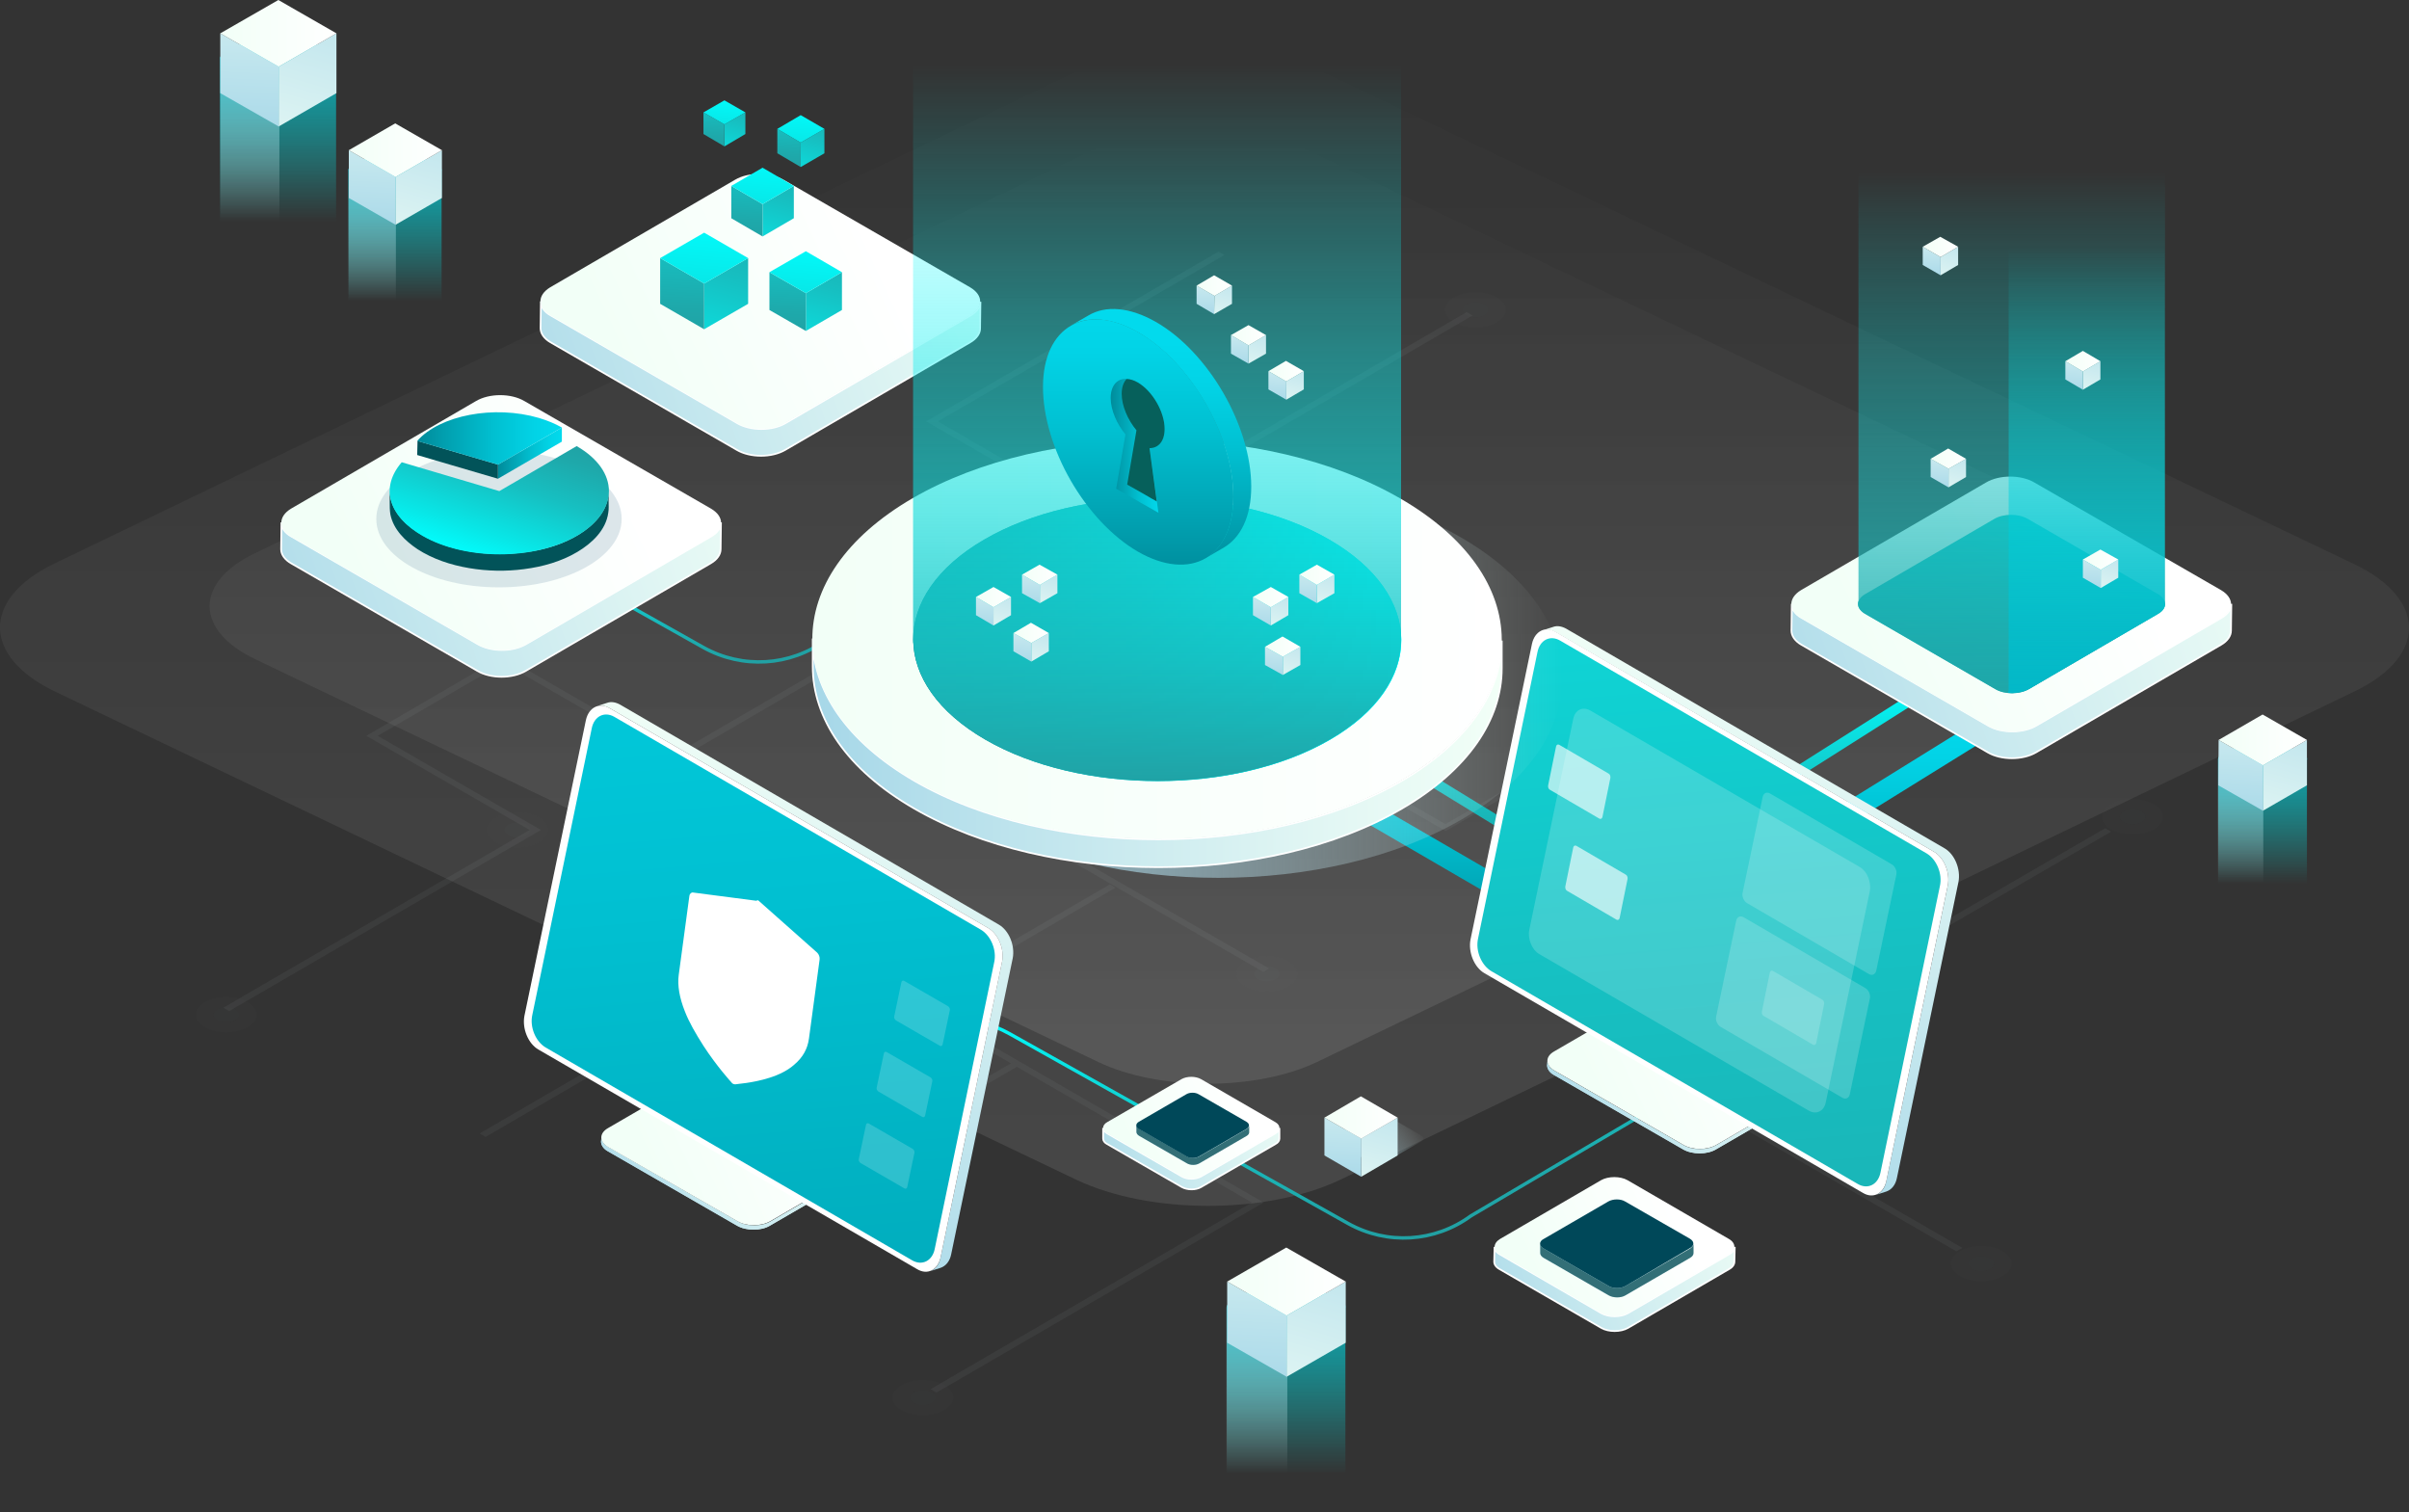 <svg width="701" height="440" viewBox="0 0 701 440" fill="none" xmlns="http://www.w3.org/2000/svg">
<rect x="0" y="0" width="701" height="440" fill="#333333" stroke="none"/>
<path opacity="0.1" d="M684.973 164.101C706.342 174.275 706.342 191.083 684.973 201.257L390.068 343.243C368.698 353.417 334.506 353.417 313.136 343.243L16.095 201.257C-5.275 191.083 -5.275 174.275 15.561 164.101L310.465 22.115C331.835 11.941 366.027 11.941 387.397 22.115L684.973 164.101Z" fill="url(#paint0_linear)"/>
<path opacity="0.1" d="M626.762 161.143C644.413 169.542 644.413 183.418 626.762 191.817L383.182 309.034C365.531 317.433 337.29 317.433 319.639 309.034L74.294 191.817C56.643 183.418 56.643 169.542 73.853 161.143L317.433 43.926C335.083 35.527 363.325 35.527 380.975 43.926L626.762 161.143Z" fill="url(#paint1_linear)"/>
<g clip-path="url(#clip0)">
<g opacity="0.3">
<g opacity="0.56">
<g opacity="0.56">
<path opacity="0.56" d="M297.2 240.2L369.3 281.8L367.6 282.8L293.8 240.2L355.6 204.3L357.3 205.2L297.2 240.2Z" fill="#D6E4EA"/>
</g>
<g opacity="0.56">
<path opacity="0.56" d="M357.3 203.3L383.2 188.3L269.5 122.6L354.6 73.2L356.3 74.2L310.5 100.8L309.1 100L307.4 100.9L308.8 101.8L272.9 122.6L386.5 188.3L359 204.3L357.3 203.3Z" fill="#D6E4EA"/>
</g>
<g opacity="0.56">
<path opacity="0.56" d="M428.5 91.8L360.3 131.5L308.8 101.8L307.4 100.9L309.1 100L310.5 100.8L360.3 129.5L426.8 90.8L428.5 91.8Z" fill="#D6E4EA"/>
</g>
<g opacity="0.56">
<path opacity="0.56" d="M296.8 309.9L295.9 310.4L258.8 331.9L198.9 297.3L141.3 330.8L139.6 329.8L198.9 295.3L258.8 329.9L294.2 309.4L295.1 308.9L296.8 309.9Z" fill="#D6E4EA"/>
</g>
<g opacity="0.56">
<path opacity="0.56" d="M324.6 258.3L267.1 291.8L367.7 349.9L272.5 405.2L270.8 404.2L364.3 349.9L295.9 310.4L296.8 309.9L295.1 308.9L294.2 309.4L263.7 291.8L323 257.3L324.6 258.3Z" fill="#D6E4EA"/>
</g>
<g opacity="0.56">
<path opacity="0.56" d="M328.9 218.1L327.3 219.1L263.6 182.4L196.2 221.6L84.5 157.1L86.2 156.1L196.2 219.6L263.6 180.4L328.9 218.1Z" fill="#D6E4EA"/>
</g>
<g opacity="0.56">
<path opacity="0.56" d="M516.2 246.5L484.5 265L544.4 299.6L502.9 323.8L571 363.1L569.3 364.1L499.5 323.8L541 299.6L481.1 265L514.5 245.6L516.2 246.5Z" fill="#D6E4EA"/>
</g>
<g opacity="0.56">
<path opacity="0.56" d="M614.3 242L561.7 272.5L464.5 216.3L420.7 241.8L357.3 205.2L355.6 204.3L357 203.1L359 204.3L420.6 239.8L464.5 214.4L561.7 270.5L612.6 241L614.3 242Z" fill="#D6E4EA"/>
</g>
<g opacity="0.56">
<path opacity="0.56" d="M145.1 193.7L109.9 214.1L157.4 241.5L66.7 294.2L65 293.2L154.1 241.5L106.6 214.1L143.3 192.7L145.1 193.7Z" fill="#D6E4EA"/>
</g>
</g>
<g opacity="0.3">
<g opacity="0.3">
<path opacity="0.3" d="M274.8 403C278.3 405 278.3 408.3 274.8 410.3C271.3 412.3 265.7 412.3 262.3 410.3C258.8 408.3 258.8 405 262.3 403C265.7 401 271.3 401 274.8 403Z" fill="#D6E4EA"/>
</g>
<g opacity="0.3">
<path opacity="0.3" d="M271.2 405.1C272.7 406 272.7 407.3 271.2 408.2C269.7 409.1 267.3 409.1 265.9 408.2C264.4 407.3 264.4 406 265.9 405.1C267.3 404.3 269.7 404.3 271.2 405.1Z" fill="#E7FFF9"/>
</g>
</g>
<g opacity="0.3">
<g opacity="0.3">
<path opacity="0.3" d="M582.8 364C586.3 366 586.3 369.3 582.8 371.3C579.3 373.3 573.7 373.3 570.3 371.3C566.8 369.3 566.8 366 570.3 364C573.7 362 579.3 362 582.8 364Z" fill="#D6E4EA"/>
</g>
<g opacity="0.3">
<path opacity="0.3" d="M579.2 366.1C580.7 367 580.7 368.3 579.2 369.2C577.7 370.1 575.3 370.1 573.9 369.2C572.4 368.3 572.4 367 573.9 366.1C575.3 365.3 577.7 365.3 579.2 366.1Z" fill="#E7FFF9"/>
</g>
</g>
<g opacity="0.3">
<g opacity="0.3">
<path opacity="0.3" d="M626.8 234C630.3 236 630.3 239.3 626.8 241.3C623.3 243.3 617.7 243.3 614.3 241.3C610.8 239.3 610.8 236 614.3 234C617.7 232 623.3 232 626.8 234Z" fill="#D6E4EA"/>
</g>
<g opacity="0.3">
<path opacity="0.3" d="M623.2 236.1C624.7 237 624.7 238.3 623.2 239.2C621.7 240.1 619.3 240.1 617.9 239.2C616.4 238.3 616.4 237 617.9 236.1C619.3 235.3 621.7 235.3 623.2 236.1Z" fill="#E7FFF9"/>
</g>
</g>
<g opacity="0.3">
<g opacity="0.3">
<path opacity="0.3" d="M156.8 237.8C160.3 239.8 160.3 243.1 156.8 245.1C153.3 247.1 147.7 247.1 144.3 245.1C140.8 243.1 140.8 239.8 144.3 237.8C147.8 235.8 153.3 235.8 156.8 237.8Z" fill="#D6E4EA"/>
</g>
<g opacity="0.3">
<path opacity="0.3" d="M153.2 239.9C154.7 240.8 154.7 242.1 153.2 243C151.7 243.9 149.3 243.9 147.9 243C146.4 242.1 146.4 240.8 147.9 239.9C149.3 239.1 151.7 239.1 153.2 239.9Z" fill="#E7FFF9"/>
</g>
</g>
<g opacity="0.3">
<g opacity="0.3">
<path opacity="0.3" d="M72.1 291.6C75.6 293.6 75.6 296.9 72.1 298.9C68.6 300.9 63 300.9 59.6 298.9C56.1 296.9 56.1 293.6 59.6 291.6C63 289.6 68.6 289.6 72.1 291.6Z" fill="#D6E4EA"/>
</g>
<g opacity="0.3">
<path opacity="0.3" d="M68.5 293.7C70 294.6 70 295.9 68.5 296.8C67 297.7 64.6 297.7 63.2 296.8C61.7 295.9 61.7 294.6 63.2 293.7C64.7 292.9 67.1 292.9 68.5 293.7Z" fill="#E7FFF9"/>
</g>
</g>
<g opacity="0.3">
<g opacity="0.3">
<path opacity="0.3" d="M435.6 86.5C439.1 88.5 439.1 91.8 435.6 93.8C432.1 95.8 426.5 95.8 423.1 93.8C419.6 91.8 419.6 88.5 423.1 86.5C426.6 84.5 432.1 84.5 435.6 86.5Z" fill="#D6E4EA"/>
</g>
<g opacity="0.3">
<path opacity="0.3" d="M432 88.6C433.5 89.5 433.5 90.8 432 91.7C430.5 92.6 428.1 92.6 426.7 91.7C425.2 90.8 425.2 89.5 426.7 88.6C428.2 87.7 430.5 87.7 432 88.6Z" fill="#E7FFF9"/>
</g>
</g>
<g opacity="0.3">
<g opacity="0.3">
<path opacity="0.3" d="M374.9 279.7C378.4 281.7 378.4 285 374.9 287C371.4 289 365.8 289 362.4 287C358.9 285 358.9 281.7 362.4 279.7C365.8 277.7 371.4 277.7 374.9 279.7Z" fill="#D6E4EA"/>
</g>
<g opacity="0.3">
<path opacity="0.3" d="M371.3 281.8C372.8 282.7 372.8 284 371.3 284.9C369.8 285.8 367.4 285.8 366 284.9C364.5 284 364.5 282.7 366 281.8C367.4 280.9 369.8 280.9 371.3 281.8Z" fill="#E7FFF9"/>
</g>
</g>
</g>
<path d="M205.1 338.2L259.3 302.1C269.6 295.2 282.9 294.7 293.8 300.8L392.3 356C403.6 362.3 417.5 361.5 428 353.8L481.9 322" stroke="url(#paint2_linear)" stroke-miterlimit="10"/>
<path d="M261.5 333.8L224.3 355.4C221.6 357 217.3 357 214.6 355.4L177 333.8C175.6 333 175 332 175 331L174.9 332.2C174.9 333.2 175.6 334.3 176.9 335L214.4 356.6C217.1 358.2 221.5 358.2 224.1 356.6L261.3 335C262.6 334.2 263.3 333.2 263.3 332.2L263.4 331C263.5 332 262.8 333 261.5 333.8Z" fill="url(#paint3_linear)"/>
<path d="M261.5 333.8L224.3 355.4C221.6 357 217.3 357 214.6 355.4L177 333.8C175.6 333 175 332 175 331L174.9 332.2C174.9 333.2 175.6 334.3 176.9 335L214.4 356.6C217.1 358.2 221.5 358.2 224.1 356.6L261.3 335C262.6 334.2 263.3 333.2 263.3 332.2L263.4 331C263.5 332 262.8 333 261.5 333.8Z" fill="url(#paint4_linear)"/>
<path d="M261.4 328.1C264.1 329.7 264.1 332.2 261.4 333.7L224.2 355.3C221.5 356.9 217.2 356.9 214.5 355.3L177 333.8C174.3 332.2 174.3 329.7 177 328.2L214.2 306.6C216.9 305 221.2 305 223.9 306.6L261.4 328.1Z" fill="url(#paint5_linear)"/>
<path d="M290.6 269L180.4 205C179.1 204.3 177.8 204.1 176.7 204.5L173.6 205.5C174.7 205.1 176 205.3 177.3 206L287.5 270C290.5 271.7 292.3 276.1 291.6 279.8L273.7 365.9C273.3 368 272.1 369.4 270.6 369.9L273.7 368.9C275.2 368.4 276.4 367 276.8 364.9L294.7 278.8C295.4 275.1 293.6 270.7 290.6 269Z" fill="url(#paint6_linear)"/>
<path d="M287.5 270C290.5 271.7 292.3 276.1 291.6 279.8L273.7 365.9C272.9 369.5 269.9 371.1 266.9 369.3L156.7 305.4C153.7 303.7 151.9 299.3 152.6 295.6L170.5 209.5C171.3 205.9 174.3 204.3 177.3 206L287.5 270Z" fill="white"/>
<path d="M285.4 270.5C288.3 272.2 290.1 276.4 289.3 280L272 363.4C271.3 366.9 268.3 368.4 265.4 366.7L158.8 304.8C155.9 303.1 154.1 298.9 154.9 295.3L172.2 211.9C172.9 208.4 175.9 206.9 178.8 208.6L285.4 270.5Z" fill="url(#paint7_linear)"/>
<path d="M563.2 199.1L477.8 253.2C472.1 256.8 464.9 256.8 459.2 253.3L413 225" stroke="url(#paint8_linear)" stroke-width="3" stroke-miterlimit="10"/>
<path d="M470.2 278.4C466.5 278.4 462.7 277.4 459.4 275.4L398.2 239.8L401.2 234.6L462.5 270.2C467.3 273.1 473.3 273.1 478 270.1L580.1 206.8L583.2 211.9L481.1 275.2C477.8 277.3 474 278.4 470.2 278.4Z" fill="url(#paint9_linear)"/>
<path d="M646.4 179.8L592.6 211.1C588.7 213.4 582.4 213.4 578.5 211.1L524.3 179.8C522.3 178.7 521.4 177.2 521.4 175.7L521.3 183.5C521.3 185 522.3 186.5 524.2 187.6L578.4 218.9C582.3 221.2 588.6 221.2 592.5 218.9L646.3 187.6C648.2 186.5 649.2 185 649.2 183.5L649.3 175.7C649.3 177.2 648.3 178.7 646.4 179.8Z" fill="url(#paint10_linear)"/>
<path d="M646.4 179.8L592.6 211.1C588.7 213.4 582.4 213.4 578.5 211.1L524.3 179.8C522.3 178.7 521.4 177.2 521.4 175.7L521.3 183.5C521.3 185 522.3 186.5 524.2 187.6L578.4 218.9C582.3 221.2 588.6 221.2 592.5 218.9L646.3 187.6C648.2 186.5 649.2 185 649.2 183.5L649.3 175.7C649.3 177.2 648.3 178.7 646.4 179.8Z" fill="url(#paint11_linear)" stroke="white" stroke-width="0.5" stroke-miterlimit="10"/>
<path d="M646.3 171.7C650.2 174 650.2 177.6 646.3 179.9L592.5 211.2C588.6 213.5 582.3 213.5 578.4 211.2L524.2 179.9C520.3 177.6 520.3 174 524.1 171.7L577.9 140.4C581.8 138.1 588.1 138.1 592 140.4L646.3 171.7Z" fill="url(#paint12_linear)"/>
<path d="M628 172.9C630.7 174.5 630.7 177 628 178.6L590.4 200.5C587.7 202.1 583.3 202.1 580.6 200.5L542.7 178.6C540 177 540 174.5 542.7 172.9L580.3 151C583 149.4 587.4 149.4 590.1 151L628 172.9Z" fill="url(#paint13_linear)"/>
<path d="M630 175.3V23H540.8V174.8C540.3 176.1 540.9 177.5 542.7 178.6L580.6 200.5C583.3 202.1 587.7 202.1 590.4 200.5L628 178.6C629.6 177.7 630.2 176.4 630 175.3Z" fill="url(#paint14_linear)"/>
<path d="M584.5 48.9V200.7C584.4 201 584.4 201.3 584.3 201.6C586.4 201.8 588.7 201.4 590.4 200.5L628 178.6C629.6 177.7 630.2 176.5 629.9 175.3V48.9H584.5Z" fill="url(#paint15_linear)"/>
<path d="M572.1 133.5V138.8L567 141.8V136.4L572.1 133.5Z" fill="url(#paint16_linear)"/>
<path d="M567 136.4V141.8L561.8 138.8V133.5L567 136.4Z" fill="url(#paint17_linear)"/>
<path d="M572.1 133.5L567 136.4L561.8 133.5L566.9 130.5L572.1 133.5Z" fill="url(#paint18_linear)"/>
<path d="M611.2 105.1V110.4L606.1 113.4V108.1L611.2 105.1Z" fill="url(#paint19_linear)"/>
<path d="M606.1 108.1V113.4L601 110.4V105.1L606.1 108.1Z" fill="url(#paint20_linear)"/>
<path d="M611.2 105.1L606.1 108.1L601 105.1L606.1 102.1L611.2 105.1Z" fill="url(#paint21_linear)"/>
<path d="M569.8 71.8V77.1L564.7 80.1V74.8L569.8 71.8Z" fill="url(#paint22_linear)"/>
<path d="M564.7 74.8V80.1L559.5 77.1V71.8L564.7 74.8Z" fill="url(#paint23_linear)"/>
<path d="M569.8 71.8L564.7 74.8L559.5 71.8L564.6 68.9L569.8 71.8Z" fill="url(#paint24_linear)"/>
<path d="M616.4 162.8V168.1L611.3 171.1V165.8L616.4 162.8Z" fill="url(#paint25_linear)"/>
<path d="M611.3 165.8V171.1L606.1 168.1V162.8L611.3 165.8Z" fill="url(#paint26_linear)"/>
<path d="M616.4 162.8L611.3 165.8L606.1 162.8L611.2 159.9L616.4 162.8Z" fill="url(#paint27_linear)"/>
<path d="M220.6 262C220.7 262.1 220.9 262.1 221 262.3L237.8 277.2C238.3 277.7 238.6 278.5 238.5 279.2L235.4 302.2C235 305.2 233.6 307.7 231.1 309.8C229.3 311.4 226.8 312.7 223.9 313.6C218.9 315.2 214.2 315.4 214 315.5C213.8 315.5 213.6 315.5 213.4 315.4C213.2 315.3 213 315.2 212.9 315C212.7 314.8 208.6 310.3 204.7 304.3C202.4 300.7 200.5 297.4 199.3 294.3C197.7 290.3 197.1 286.7 197.5 283.7L200.6 260.7C200.7 260 201.2 259.6 201.7 259.7L220.1 262.1C220.4 261.9 220.5 261.9 220.6 262Z" fill="white"/>
<g opacity="0.42">
<path opacity="0.42" d="M275.9 292.8C276.2 293 276.5 293.5 276.4 293.9L274.3 303.9C274.2 304.3 273.9 304.5 273.5 304.3L260.7 296.9C260.4 296.7 260.1 296.2 260.2 295.8L262.3 285.8C262.4 285.4 262.7 285.2 263.1 285.4L275.9 292.8Z" fill="white"/>
</g>
<g opacity="0.42">
<path opacity="0.42" d="M270.8 313.5C271.1 313.7 271.4 314.2 271.3 314.6L269.2 324.6C269.1 325 268.8 325.2 268.4 325L255.6 317.6C255.3 317.4 255 316.9 255.1 316.5L257.2 306.5C257.3 306.1 257.6 305.9 258 306.1L270.8 313.5Z" fill="white"/>
</g>
<g opacity="0.42">
<path opacity="0.42" d="M265.6 334.3C265.9 334.5 266.2 335 266.1 335.4L264 345.4C263.9 345.8 263.6 346 263.2 345.8L250.4 338.4C250.1 338.2 249.8 337.7 249.9 337.3L252 327.3C252.1 326.9 252.4 326.7 252.8 326.9L265.6 334.3Z" fill="white"/>
</g>
<path opacity="0.5" d="M413.6 330.4C414.4 330.9 414.4 331.6 413.6 332.1L402.3 338.6C401.5 339.1 400.2 339.1 399.4 338.6L388.1 332.1C387.3 331.6 387.3 330.9 388.1 330.4L399.4 323.9C400.2 323.4 401.5 323.4 402.3 323.9L413.6 330.4Z" fill="url(#paint28_linear)"/>
<path d="M406.7 325.2V336.2L396.1 342.4V331.3L406.7 325.2Z" fill="url(#paint29_linear)"/>
<path d="M396.1 331.3V342.4L385.4 336.2V325.2L396.1 331.3Z" fill="url(#paint30_linear)"/>
<path d="M406.7 325.2L396.1 331.3L385.4 325.2L396 319L406.7 325.2Z" fill="url(#paint31_linear)"/>
<path d="M357 380.5V439.4H391.5V380.6C391.7 380.1 391.5 379.5 390.8 379.1L376.1 370.6C375 370 373.3 370 372.3 370.6L357.7 379.1C357.2 379.6 356.9 380.1 357 380.5Z" fill="url(#paint32_linear)"/>
<path d="M374.6 439V370.6C374.6 370.5 374.7 370.4 374.7 370.3C373.9 370.2 373 370.4 372.3 370.7L357.7 379.2C357.1 379.6 356.9 380 356.9 380.5V439H374.6Z" fill="url(#paint33_linear)"/>
<path d="M391.6 372.9V390.7L374.4 400.6V382.8L391.6 372.9Z" fill="url(#paint34_linear)"/>
<path d="M374.4 382.8V400.6L357.1 390.7V372.9L374.4 382.8Z" fill="url(#paint35_linear)"/>
<path d="M391.6 372.9L374.4 382.8L357.1 372.9L374.3 363L391.6 372.9Z" fill="url(#paint36_linear)"/>
<path d="M645.5 220.9V265H671.3V221.1C671.5 220.7 671.3 220.3 670.8 220L659.8 213.7C659 213.2 657.7 213.2 657 213.7L646 220C645.6 220.2 645.4 220.6 645.5 220.9Z" fill="url(#paint37_linear)"/>
<path d="M658.6 264.7V213.6C658.6 213.5 658.6 213.4 658.6 213.4C658 213.3 657.3 213.4 656.8 213.7L646 220C645.5 220.3 645.4 220.6 645.4 221V264.7H658.6Z" fill="url(#paint38_linear)"/>
<path d="M671.3 215.3V228.5L658.5 235.9V222.7L671.3 215.3Z" fill="url(#paint39_linear)"/>
<path d="M658.5 222.7V235.9L645.5 228.5L645.6 215.3L658.5 222.7Z" fill="url(#paint40_linear)"/>
<path d="M671.3 215.3L658.5 222.7L645.6 215.3L658.4 207.9L671.3 215.3Z" fill="url(#paint41_linear)"/>
<path d="M64 17.1V74.9H97.8V17.3C98 16.8 97.8 16.3 97.1 15.9L82.8 7.6C81.8 7 80.1 7 79.1 7.6L64.8 15.9C64.2 16.2 63.9 16.7 64 17.1Z" fill="url(#paint42_linear)"/>
<path d="M81.3 74.5V7.5C81.3 7.4 81.4 7.3 81.4 7.2C80.6 7.1 79.7 7.3 79.1 7.6L64.8 15.9C64.2 16.2 64 16.7 64.1 17.2V74.6H81.3V74.5Z" fill="url(#paint43_linear)"/>
<path d="M97.9 9.7V27.1L81.1 36.8V19.4L97.9 9.7Z" fill="url(#paint44_linear)"/>
<path d="M81.1 19.4V36.8L64.1 27.1V9.7L81.1 19.4Z" fill="url(#paint45_linear)"/>
<path d="M97.9 9.7L81.1 19.4L64.1 9.7L81 0L97.9 9.7Z" fill="url(#paint46_linear)"/>
<path d="M101.4 49.6V96H128.5V49.8C128.7 49.4 128.5 49 127.9 48.7L116.4 42C115.6 41.5 114.2 41.5 113.4 42L102 48.6C101.5 48.9 101.3 49.3 101.4 49.6Z" fill="url(#paint47_linear)"/>
<path d="M115.2 95.6V41.9C115.2 41.8 115.2 41.7 115.2 41.6C114.5 41.5 113.9 41.6 113.3 41.9L102 48.6C101.5 48.9 101.3 49.3 101.4 49.6V95.6H115.2Z" fill="url(#paint48_linear)"/>
<path d="M128.6 43.7V57.6L115.1 65.4V51.5L128.6 43.7Z" fill="url(#paint49_linear)"/>
<path d="M115.1 51.5V65.4L101.5 57.6V43.7L115.1 51.5Z" fill="url(#paint50_linear)"/>
<path d="M128.6 43.7L115.1 51.5L101.5 43.7L115 35.9L128.6 43.7Z" fill="url(#paint51_linear)"/>
<path d="M282.4 91.8L228.6 123.1C224.7 125.4 218.4 125.4 214.5 123.1L160.3 91.8C158.3 90.7 157.4 89.2 157.4 87.7L157.3 95.5C157.3 97 158.3 98.5 160.2 99.6L214.4 130.9C218.3 133.2 224.6 133.2 228.5 130.9L282.3 99.6C284.2 98.5 285.2 97 285.2 95.6L285.3 87.8C285.3 89.2 284.3 90.7 282.4 91.8Z" fill="url(#paint52_linear)"/>
<path d="M282.4 91.8L228.6 123.1C224.7 125.4 218.4 125.4 214.5 123.1L160.3 91.8C158.3 90.7 157.4 89.2 157.4 87.7L157.3 95.5C157.3 97 158.3 98.5 160.2 99.6L214.4 130.9C218.3 133.2 224.6 133.2 228.5 130.9L282.3 99.6C284.2 98.5 285.2 97 285.2 95.6L285.3 87.8C285.3 89.2 284.3 90.7 282.4 91.8Z" fill="url(#paint53_linear)" stroke="white" stroke-width="0.5" stroke-miterlimit="10"/>
<path d="M282.3 83.6C286.2 85.9 286.2 89.5 282.3 91.8L228.5 123.1C224.6 125.4 218.3 125.4 214.4 123.1L160.2 91.8C156.3 89.5 156.3 85.9 160.1 83.6L213.9 52.3C217.8 50 224.1 50 228 52.3L282.3 83.6Z" fill="url(#paint54_linear)"/>
<path d="M217.7 75.1V88.4L204.9 95.8V82.5L217.7 75.1Z" fill="url(#paint55_linear)"/>
<path d="M204.9 82.5V95.8L192.1 88.4V75.1L204.9 82.5Z" fill="url(#paint56_linear)"/>
<path d="M217.7 75.1L204.9 82.5L192.1 75.1L204.9 67.7L217.7 75.1Z" fill="url(#paint57_linear)"/>
<path d="M245 79.2V90.2L234.5 96.3V85.3L245 79.2Z" fill="url(#paint58_linear)"/>
<path d="M234.5 85.3V96.3L223.9 90.2V79.2L234.5 85.3Z" fill="url(#paint59_linear)"/>
<path d="M245 79.2L234.5 85.3L223.9 79.2L234.5 73.1L245 79.2Z" fill="url(#paint60_linear)"/>
<path d="M231 54.1V63.5L221.9 68.8V59.4L231 54.1Z" fill="url(#paint61_linear)"/>
<path d="M221.9 59.4V68.8L212.8 63.5V54.1L221.9 59.4Z" fill="url(#paint62_linear)"/>
<path d="M231 54.1L221.9 59.4L212.8 54.1L221.9 48.8L231 54.1Z" fill="url(#paint63_linear)"/>
<path d="M239.9 37.5V44.6L233 48.6V41.5L239.9 37.5Z" fill="url(#paint64_linear)"/>
<path d="M233 41.5V48.6L226.2 44.6V37.5L233 41.5Z" fill="url(#paint65_linear)"/>
<path d="M239.9 37.5L233 41.5L226.2 37.5L233 33.5L239.9 37.5Z" fill="url(#paint66_linear)"/>
<path d="M216.9 32.7V39L210.8 42.6V36.2L216.9 32.7Z" fill="url(#paint67_linear)"/>
<path d="M210.8 36.2V42.6L204.7 39V32.7L210.8 36.2Z" fill="url(#paint68_linear)"/>
<path d="M216.9 32.7L210.8 36.2L204.7 32.7L210.8 29.2L216.9 32.7Z" fill="url(#paint69_linear)"/>
<path d="M149.8 157.6L204.7 188.4C216 194.7 229.9 193.9 240.4 186.2L289.8 149.9" stroke="url(#paint70_linear)" stroke-miterlimit="10"/>
<path d="M206.9 156.1L153.1 187.4C149.2 189.7 142.9 189.7 139 187.4L84.8 156.1C82.8 155 81.9 153.5 81.9 152L81.8 159.8C81.8 161.3 82.8 162.8 84.7 163.9L138.9 195.2C142.8 197.5 149.1 197.5 153 195.2L206.8 163.9C208.7 162.8 209.7 161.3 209.7 159.8L209.8 152C209.8 153.6 208.8 155 206.9 156.1Z" fill="url(#paint71_linear)"/>
<path d="M206.9 156.1L153.1 187.4C149.2 189.7 142.9 189.7 139 187.4L84.8 156.1C82.8 155 81.9 153.5 81.9 152L81.8 159.8C81.8 161.3 82.8 162.8 84.7 163.9L138.9 195.2C142.8 197.5 149.1 197.5 153 195.2L206.8 163.9C208.7 162.8 209.7 161.3 209.7 159.8L209.8 152C209.8 153.6 208.8 155 206.9 156.1Z" fill="url(#paint72_linear)" stroke="white" stroke-width="0.5" stroke-miterlimit="10"/>
<path d="M206.9 148C210.8 150.3 210.8 153.9 206.9 156.2L153.1 187.5C149.2 189.8 142.9 189.8 139 187.5L84.8 156.2C80.9 153.9 80.9 150.3 84.7 148L138.5 116.7C142.4 114.4 148.7 114.4 152.6 116.7L206.9 148Z" fill="url(#paint73_linear)"/>
<path opacity="0.32" d="M145.2 170.9C164.917 170.9 180.9 161.99 180.9 151C180.9 140.01 164.917 131.1 145.2 131.1C125.483 131.1 109.5 140.01 109.5 151C109.5 161.99 125.483 170.9 145.2 170.9Z" fill="#95B1BF"/>
<path d="M163.5 124.4V128.5L144.9 139.3V135.2L163.5 124.4Z" fill="url(#paint74_linear)"/>
<path d="M144.9 135.2V139.3L121.4 132.4L121.5 128.3L144.9 135.2Z" fill="#025359"/>
<path d="M163.5 124.4L144.9 135.2L121.4 128.3C128 120.8 143.8 117.8 156.8 121.6C159.4 122.4 161.4 123.2 163.5 124.4Z" fill="url(#paint75_linear)"/>
<path d="M177.1 143.5C176.8 148.8 172.7 152.9 168.5 155.5C163.8 158.4 158.3 160 152.9 160.7C147.6 161.4 142.1 161.4 136.8 160.5C131.4 159.6 126.1 157.9 121.5 154.9C117.3 152.2 113.4 148 113.4 142.7C113.4 143.8 113.4 144.9 113.4 146C113.4 147.2 113.4 148.5 113.6 149.7C114.5 154.1 117.9 157.4 121.5 159.8C126 162.7 131.2 164.4 136.5 165.3C141.8 166.2 147.2 166.3 152.5 165.6C157.9 164.9 163.3 163.4 168 160.6C172.2 158.1 176.3 154.3 177 149.2C177.2 148.1 177.1 146.9 177.1 145.8C177.1 144.8 177.1 143.8 177.1 142.8C177.1 143.2 177.1 143.3 177.1 143.5Z" fill="#025359"/>
<path d="M167.8 129.8C180.3 137 180.3 148.7 167.9 155.9C155.5 163.1 135.4 163.1 122.9 155.9C112.9 150.1 110.6 141.8 116.9 134.5L145.3 142.9L167.8 129.8Z" fill="url(#paint76_linear)"/>
<path d="M536.7 311.6L499.5 333.2C496.8 334.8 492.5 334.8 489.8 333.2L452.3 311.6C450.9 310.8 450.3 309.8 450.3 308.8L450.2 310C450.2 311 450.9 312.1 452.2 312.8L489.7 334.4C492.4 336 496.8 336 499.4 334.4L536.6 312.8C537.9 312 538.6 311 538.6 310L538.7 308.8C538.7 309.8 538 310.8 536.7 311.6Z" fill="url(#paint77_linear)"/>
<path d="M536.7 311.6L499.5 333.2C496.8 334.8 492.5 334.8 489.8 333.2L452.3 311.6C450.9 310.8 450.3 309.8 450.3 308.8L450.2 310C450.2 311 450.9 312.1 452.2 312.8L489.7 334.4C492.4 336 496.8 336 499.4 334.4L536.6 312.8C537.9 312 538.6 311 538.6 310L538.7 308.8C538.7 309.8 538 310.8 536.7 311.6Z" fill="url(#paint78_linear)"/>
<path d="M536.7 305.9C539.4 307.5 539.4 310 536.7 311.5L499.5 333.1C496.8 334.7 492.5 334.7 489.8 333.1L452.3 311.5C449.6 309.9 449.6 307.4 452.3 305.9L489.5 284.3C492.2 282.7 496.5 282.7 499.2 284.3L536.7 305.9Z" fill="url(#paint79_linear)"/>
<path d="M565.8 246.8L455.7 182.9C454.4 182.2 453.1 182 452 182.4L448.9 183.4C450 183 451.3 183.2 452.6 183.9L562.7 247.8C565.7 249.5 567.5 253.9 566.8 257.6L548.9 343.7C548.5 345.8 547.3 347.2 545.8 347.7L548.9 346.7C550.4 346.2 551.6 344.8 552 342.7L569.9 256.6C570.6 252.9 568.8 248.5 565.8 246.8Z" fill="url(#paint80_linear)"/>
<path d="M562.7 247.8C565.7 249.5 567.5 253.9 566.8 257.6L548.9 343.7C548.1 347.3 545.1 348.9 542.1 347.1L432 283.2C429 281.5 427.2 277.1 427.9 273.4L445.8 187.3C446.6 183.7 449.6 182.1 452.6 183.8L562.7 247.8Z" fill="white"/>
<path d="M560.6 248.3C563.5 250 565.3 254.2 564.5 257.8L547.2 341.2C546.5 344.7 543.5 346.2 540.6 344.5L434 282.6C431.1 280.9 429.3 276.7 430.1 273.1L447.4 189.7C448.1 186.2 451.1 184.7 454 186.4L560.6 248.3Z" fill="url(#paint81_linear)"/>
<g opacity="0.42">
<path opacity="0.42" d="M541.2 252.3C543.3 253.5 544.6 256.7 544.1 259.3L531.3 320.7C530.8 323.3 528.6 324.4 526.4 323.2L447.9 277.6C445.8 276.4 444.5 273.2 445 270.6L457.8 209.2C458.3 206.6 460.5 205.5 462.7 206.7L541.2 252.3Z" fill="white"/>
</g>
<g opacity="0.42">
<path opacity="0.42" d="M550.5 251.5C551.5 252.1 552.1 253.5 551.8 254.6L546 282.3C545.8 283.5 544.8 284 543.8 283.4L508.4 262.8C507.4 262.2 506.8 260.8 507.1 259.7L512.9 232C513.1 230.8 514.1 230.3 515.1 230.9L550.5 251.5Z" fill="white"/>
</g>
<g opacity="0.42">
<path opacity="0.42" d="M542.8 287.5C543.8 288.1 544.4 289.5 544.1 290.6L538.3 318.3C538.1 319.5 537.1 320 536.1 319.4L500.7 298.8C499.7 298.2 499.1 296.8 499.4 295.7L505.2 268C505.4 266.8 506.4 266.3 507.4 266.9L542.8 287.5Z" fill="white"/>
</g>
<g opacity="0.42">
<path opacity="0.42" d="M530.3 290.9C530.7 291.1 530.9 291.7 530.8 292.2L528.5 303.5C528.4 304 528 304.2 527.6 304L513.2 295.6C512.8 295.4 512.6 294.8 512.7 294.3L515 283C515.1 282.5 515.5 282.3 515.9 282.5L530.3 290.9Z" fill="white"/>
</g>
<g opacity="0.79">
<path opacity="0.79" d="M468.1 225.1C468.5 225.3 468.7 225.9 468.6 226.4L466.3 237.7C466.2 238.2 465.8 238.4 465.4 238.2L451 229.8C450.6 229.6 450.4 229 450.5 228.5L452.8 217.2C452.9 216.7 453.3 216.5 453.7 216.7L468.1 225.1Z" fill="white"/>
</g>
<g opacity="0.79">
<path opacity="0.79" d="M473.1 254.5C473.5 254.7 473.7 255.3 473.6 255.8L471.3 267.1C471.2 267.6 470.8 267.8 470.4 267.6L456 259.2C455.6 259 455.4 258.4 455.5 257.9L457.8 246.6C457.9 246.1 458.3 245.9 458.7 246.1L473.1 254.5Z" fill="white"/>
</g>
<path d="M425 156.3C464.3 179 464.5 215.7 425.4 238.4C386.3 261.1 322.9 261.1 283.6 238.4C244.3 215.7 244.1 179 283.1 156.3C322.1 133.6 385.7 133.6 425 156.3Z" fill="url(#paint82_linear)"/>
<path d="M437 186.4V194.5C437 209.3 427.3 224 407.9 235.3C368.9 258 305.4 258 266.1 235.3C246.3 223.9 236.5 208.9 236.5 193.9V185.8C236.5 200.8 246.3 215.7 266.1 227.2C305.4 249.9 368.8 249.9 407.9 227.2C427.3 215.9 437 201.1 437 186.4Z" fill="url(#paint83_linear)" stroke="white" stroke-width="0.5" stroke-miterlimit="10"/>
<path d="M407.4 145C446.7 167.7 446.9 204.4 407.8 227.1C368.8 249.8 305.3 249.8 266 227.1C226.7 204.4 226.5 167.7 265.5 145C304.7 122.3 368.1 122.3 407.4 145Z" fill="url(#paint84_linear)"/>
<path d="M386.8 157C414.6 173.1 414.8 199.1 387.1 215.2C359.4 231.3 314.5 231.3 286.7 215.2C258.9 199.1 258.7 173.1 286.4 157C314 140.9 359 140.9 386.8 157Z" fill="url(#paint85_linear)"/>
<path d="M386.8 157C414.6 173.1 414.8 199.1 387.1 215.2C359.4 231.3 314.5 231.3 286.7 215.2C258.9 199.1 258.7 173.1 286.4 157C314 140.9 359 140.9 386.8 157Z" fill="url(#paint86_linear)"/>
<path d="M407.8 15.5H265.7V187.1H265.8C266.3 197.3 273.3 207.4 286.7 215.1C314.5 231.2 359.5 231.2 387.1 215.1C400.5 207.3 407.3 197.2 407.7 187.1V15.5H407.8Z" fill="url(#paint87_linear)"/>
<path d="M336.4 93.7C328.7 89.3 321.7 88.8 316.7 91.8L311.5 94.8C316.5 91.9 323.5 92.3 331.2 96.7C346.5 105.5 358.9 127 358.9 144.6C358.9 153.3 355.8 159.5 350.8 162.4L356 159.4C361 156.5 364.1 150.4 364.1 141.6C364.1 124 351.7 102.5 336.4 93.7Z" fill="url(#paint88_linear)"/>
<path d="M331.3 96.7C316 87.9 303.5 95 303.5 112.6C303.5 130.2 315.8 151.6 331.1 160.5C346.4 169.3 358.9 162.3 358.9 144.6C359 127 346.6 105.5 331.3 96.7Z" fill="url(#paint89_linear)"/>
<path d="M331.1 111.3C326.8 108.8 323.2 110.8 323.2 115.8C323.2 119.3 325 123.4 327.5 126.4L324.8 142.2L330.1 145.2L331.8 146.2L337.1 149.2L334.5 130.3C337.1 130.3 338.9 128.3 338.9 124.7C338.9 119.9 335.4 113.8 331.1 111.3Z" fill="url(#paint90_linear)"/>
<path d="M331.1 111.3C329.9 110.6 328.8 110.3 327.8 110.3C326.9 111.3 326.4 112.7 326.4 114.6C326.4 118.1 328.2 122.2 330.7 125.2L328 141L333.3 144L335 145L336.6 145.9L334.5 130.4C337.1 130.4 338.9 128.4 338.9 124.8C338.9 119.9 335.4 113.8 331.1 111.3Z" fill="#06605B"/>
<path d="M503.1 365L473.7 382.1C471.6 383.3 468.1 383.3 466 382.1L436.5 365C435.4 364.4 434.9 363.6 434.9 362.8L434.8 367.1C434.8 367.9 435.3 368.7 436.4 369.3L466 386.4C468.1 387.6 471.6 387.6 473.7 386.4L503.1 369.3C504.2 368.7 504.7 367.9 504.7 367.1L504.8 362.8C504.7 363.6 504.2 364.4 503.1 365Z" fill="url(#paint91_linear)"/>
<path d="M503.1 365L473.7 382.1C471.6 383.3 468.1 383.3 466 382.1L436.5 365C435.4 364.4 434.9 363.6 434.9 362.8L434.8 367.1C434.8 367.9 435.3 368.7 436.4 369.3L466 386.4C468.1 387.6 471.6 387.6 473.7 386.4L503.1 369.3C504.2 368.7 504.7 367.9 504.7 367.1L504.8 362.8C504.7 363.6 504.2 364.4 503.1 365Z" fill="url(#paint92_linear)" stroke="white" stroke-width="0.5" stroke-miterlimit="10"/>
<path d="M503.1 360.5C505.2 361.7 505.2 363.7 503.1 365L473.7 382.1C471.6 383.3 468.1 383.3 466 382.1L436.5 365C434.4 363.8 434.4 361.8 436.5 360.5L465.9 343.4C468 342.2 471.5 342.2 473.6 343.4L503.1 360.5Z" fill="url(#paint93_linear)"/>
<path d="M491.8 363.3L473 374.2C471.6 375 469.4 375 468.1 374.2L449.2 363.3C448.5 362.9 448.2 362.4 448.2 361.9V364.6C448.2 365.1 448.5 365.6 449.2 366L468.1 376.9C469.5 377.7 471.7 377.7 473 376.9L491.8 366C492.5 365.6 492.8 365.1 492.8 364.6V361.9C492.8 362.4 492.4 362.9 491.8 363.3Z" fill="url(#paint94_linear)"/>
<path d="M491.8 363.3L473 374.2C471.6 375 469.4 375 468.1 374.2L449.2 363.3C448.5 362.9 448.2 362.4 448.2 361.9V364.6C448.2 365.1 448.5 365.6 449.2 366L468.1 376.9C469.5 377.7 471.7 377.7 473 376.9L491.8 366C492.5 365.6 492.8 365.1 492.8 364.6V361.9C492.8 362.4 492.4 362.9 491.8 363.3Z" fill="#336F77"/>
<path d="M491.7 360.4C493.1 361.2 493.1 362.5 491.7 363.2L473 374.2C471.6 375 469.4 375 468.1 374.2L449.2 363.3C447.8 362.5 447.8 361.2 449.2 360.5L468 349.6C469.4 348.8 471.6 348.8 472.9 349.6L491.7 360.4Z" fill="#004859"/>
<path d="M371.1 329.8L349.5 342.3C347.9 343.2 345.4 343.2 343.9 342.3L322.2 329.8C321.4 329.3 321 328.7 321 328.2V331.3C321 331.9 321.4 332.5 322.2 332.9L343.9 345.4C345.5 346.3 348 346.3 349.5 345.4L371.1 332.9C371.9 332.5 372.3 331.9 372.3 331.3V328.2C372.3 328.7 371.9 329.3 371.1 329.8Z" fill="url(#paint95_linear)"/>
<path d="M371.1 329.8L349.5 342.3C347.9 343.2 345.4 343.2 343.9 342.3L322.2 329.8C321.4 329.3 321 328.7 321 328.2V331.3C321 331.9 321.4 332.5 322.2 332.9L343.9 345.4C345.5 346.3 348 346.3 349.5 345.4L371.1 332.9C371.9 332.5 372.3 331.9 372.3 331.3V328.2C372.3 328.7 371.9 329.3 371.1 329.8Z" fill="url(#paint96_linear)" stroke="white" stroke-width="0.5" stroke-miterlimit="10"/>
<path d="M371.1 326.5C372.7 327.4 372.7 328.9 371.1 329.8L349.5 342.3C347.9 343.2 345.4 343.2 343.9 342.3L322.2 329.8C320.6 328.9 320.6 327.4 322.2 326.5L343.8 314C345.4 313.1 347.9 313.1 349.5 314L371.1 326.5Z" fill="url(#paint97_linear)"/>
<path d="M362.8 328.5L349 336.5C348 337.1 346.4 337.1 345.4 336.5L331.5 328.5C331 328.2 330.7 327.8 330.7 327.4V329.4C330.7 329.8 331 330.2 331.5 330.5L345.4 338.5C346.4 339.1 348 339.1 349 338.5L362.8 330.5C363.3 330.2 363.5 329.8 363.5 329.5V327.5C363.5 327.9 363.3 328.2 362.8 328.5Z" fill="url(#paint98_linear)"/>
<path d="M362.8 328.5L349 336.5C348 337.1 346.4 337.1 345.4 336.5L331.5 328.5C331 328.2 330.7 327.8 330.7 327.4V329.4C330.7 329.8 331 330.2 331.5 330.5L345.4 338.5C346.4 339.1 348 339.1 349 338.5L362.8 330.5C363.3 330.2 363.5 329.8 363.5 329.5V327.5C363.5 327.9 363.3 328.2 362.8 328.5Z" fill="#336F77"/>
<path d="M362.7 326.4C363.7 327 363.7 327.9 362.7 328.5L348.9 336.5C347.9 337.1 346.3 337.1 345.3 336.5L331.4 328.5C330.4 327.9 330.4 327 331.4 326.4L345.2 318.4C346.2 317.8 347.8 317.8 348.8 318.4L362.7 326.4Z" fill="#004859"/>
<path d="M378.4 188.2V193.5L373.3 196.4V191.1L378.4 188.2Z" fill="url(#paint99_linear)"/>
<path d="M373.3 191.1V196.4L368.1 193.5V188.2L373.3 191.1Z" fill="url(#paint100_linear)"/>
<path d="M378.4 188.2L373.3 191.1L368.1 188.2L373.2 185.2L378.4 188.2Z" fill="url(#paint101_linear)"/>
<path d="M374.9 173.7V179L369.8 182V176.7L374.9 173.7Z" fill="url(#paint102_linear)"/>
<path d="M369.8 176.7V182L364.6 179V173.7L369.8 176.7Z" fill="url(#paint103_linear)"/>
<path d="M374.9 173.7L369.8 176.7L364.6 173.7L369.8 170.8L374.9 173.7Z" fill="url(#paint104_linear)"/>
<path d="M388.3 167.2V172.6L383.2 175.5V170.2L388.3 167.2Z" fill="url(#paint105_linear)"/>
<path d="M383.2 170.2V175.5L378.1 172.6V167.2L383.2 170.2Z" fill="url(#paint106_linear)"/>
<path d="M388.3 167.2L383.2 170.2L378.1 167.2L383.2 164.3L388.3 167.2Z" fill="url(#paint107_linear)"/>
<path d="M305.2 184.2V189.5L300.1 192.5V187.1L305.2 184.2Z" fill="url(#paint108_linear)"/>
<path d="M300.1 187.1V192.5L294.9 189.5V184.2L300.1 187.1Z" fill="url(#paint109_linear)"/>
<path d="M305.2 184.2L300.1 187.1L294.9 184.2L300 181.2L305.2 184.2Z" fill="url(#paint110_linear)"/>
<path d="M294.2 173.7V179L289.1 182V176.7L294.2 173.7Z" fill="url(#paint111_linear)"/>
<path d="M289.1 176.7V182L284 179V173.7L289.1 176.7Z" fill="url(#paint112_linear)"/>
<path d="M294.2 173.7L289.1 176.7L284 173.7L289.1 170.8L294.2 173.7Z" fill="url(#paint113_linear)"/>
<path d="M307.7 167.2V172.6L302.6 175.5V170.2L307.7 167.2Z" fill="url(#paint114_linear)"/>
<path d="M302.6 170.2V175.5L297.4 172.6V167.2L302.6 170.2Z" fill="url(#paint115_linear)"/>
<path d="M307.7 167.2L302.6 170.2L297.4 167.2L302.5 164.3L307.7 167.2Z" fill="url(#paint116_linear)"/>
<path d="M379.4 108V113.3L374.3 116.3V111L379.4 108Z" fill="url(#paint117_linear)"/>
<path d="M374.3 111V116.3L369.1 113.3V108L374.3 111Z" fill="url(#paint118_linear)"/>
<path d="M379.4 108L374.3 111L369.1 108L374.2 105L379.4 108Z" fill="url(#paint119_linear)"/>
<path d="M368.4 97.5V102.9L363.3 105.8V100.5L368.4 97.5Z" fill="url(#paint120_linear)"/>
<path d="M363.3 100.5V105.8L358.2 102.9V97.5L363.3 100.5Z" fill="url(#paint121_linear)"/>
<path d="M368.4 97.5L363.3 100.5L358.2 97.5L363.3 94.6L368.4 97.5Z" fill="url(#paint122_linear)"/>
<path d="M358.5 83.1V88.4L353.3 91.4L353.4 86.1L358.5 83.1Z" fill="url(#paint123_linear)"/>
<path d="M353.4 86.1L353.3 91.4L348.2 88.4V83.1L353.4 86.1Z" fill="url(#paint124_linear)"/>
<path d="M358.5 83.1L353.4 86.1L348.2 83.1L353.3 80.1L358.5 83.1Z" fill="url(#paint125_linear)"/>
</g>
<defs>
<linearGradient id="paint0_linear" x1="350.5" y1="14.485" x2="350.5" y2="350.873" gradientUnits="userSpaceOnUse">
<stop stop-color="white" stop-opacity="0"/>
<stop offset="1" stop-color="white"/>
</linearGradient>
<linearGradient id="paint1_linear" x1="350.5" y1="37.627" x2="350.5" y2="315.333" gradientUnits="userSpaceOnUse">
<stop stop-color="white" stop-opacity="0"/>
<stop offset="1" stop-color="white"/>
</linearGradient>
<linearGradient id="paint2_linear" x1="349.78" y1="370.266" x2="336.553" y2="286.301" gradientUnits="userSpaceOnUse">
<stop stop-color="#21A0A3"/>
<stop offset="0.174" stop-color="#1EA9AB"/>
<stop offset="0.455" stop-color="#16C0C2"/>
<stop offset="0.805" stop-color="#08E7E7"/>
<stop offset="1" stop-color="#00FFFF"/>
</linearGradient>
<linearGradient id="paint3_linear" x1="161.291" y1="357.513" x2="278.761" y2="315.475" gradientUnits="userSpaceOnUse">
<stop stop-color="#A6D7E8"/>
<stop offset="0.106" stop-color="#AFDCEA"/>
<stop offset="0.703" stop-color="#DFF5F3"/>
<stop offset="1" stop-color="#F2FFF7"/>
</linearGradient>
<linearGradient id="paint4_linear" x1="161.291" y1="357.513" x2="278.761" y2="315.475" gradientUnits="userSpaceOnUse">
<stop stop-color="#A6D7E8"/>
<stop offset="0.106" stop-color="#AFDCEA"/>
<stop offset="0.703" stop-color="#DFF5F3"/>
<stop offset="1" stop-color="#F2FFF7"/>
</linearGradient>
<linearGradient id="paint5_linear" x1="190.964" y1="344.245" x2="242.744" y2="319.853" gradientUnits="userSpaceOnUse">
<stop stop-color="#F2FFF7"/>
<stop offset="1" stop-color="white"/>
</linearGradient>
<linearGradient id="paint6_linear" x1="227.488" y1="394.117" x2="236.116" y2="198.702" gradientUnits="userSpaceOnUse">
<stop stop-color="#A6D7E8"/>
<stop offset="0.106" stop-color="#AFDCEA"/>
<stop offset="0.703" stop-color="#DFF5F3"/>
<stop offset="1" stop-color="#F2FFF7"/>
</linearGradient>
<linearGradient id="paint7_linear" x1="245.195" y1="556.627" x2="197.628" y2="2.89" gradientUnits="userSpaceOnUse">
<stop stop-color="#008B9A"/>
<stop offset="0.195" stop-color="#01A0B0"/>
<stop offset="0.531" stop-color="#01C0D1"/>
<stop offset="0.812" stop-color="#02D3E6"/>
<stop offset="1" stop-color="#02DAED"/>
</linearGradient>
<linearGradient id="paint8_linear" x1="488.102" y1="257.377" x2="488.102" y2="197.817" gradientUnits="userSpaceOnUse">
<stop stop-color="#21A0A3"/>
<stop offset="0.174" stop-color="#1EA9AB"/>
<stop offset="0.455" stop-color="#16C0C2"/>
<stop offset="0.805" stop-color="#08E7E7"/>
<stop offset="1" stop-color="#00FFFF"/>
</linearGradient>
<linearGradient id="paint9_linear" x1="490.719" y1="278.396" x2="490.719" y2="206.903" gradientUnits="userSpaceOnUse">
<stop stop-color="#008B9A"/>
<stop offset="0.195" stop-color="#01A0B0"/>
<stop offset="0.531" stop-color="#01C0D1"/>
<stop offset="0.812" stop-color="#02D3E6"/>
<stop offset="1" stop-color="#02DAED"/>
</linearGradient>
<linearGradient id="paint10_linear" x1="500.193" y1="217.697" x2="672.805" y2="155.926" gradientUnits="userSpaceOnUse">
<stop stop-color="#A6D7E8"/>
<stop offset="0.106" stop-color="#AFDCEA"/>
<stop offset="0.703" stop-color="#DFF5F3"/>
<stop offset="1" stop-color="#F2FFF7"/>
</linearGradient>
<linearGradient id="paint11_linear" x1="500.193" y1="217.697" x2="672.805" y2="155.926" gradientUnits="userSpaceOnUse">
<stop stop-color="#A6D7E8"/>
<stop offset="0.106" stop-color="#AFDCEA"/>
<stop offset="0.703" stop-color="#DFF5F3"/>
<stop offset="1" stop-color="#F2FFF7"/>
</linearGradient>
<linearGradient id="paint12_linear" x1="544.523" y1="194.965" x2="619.345" y2="159.718" gradientUnits="userSpaceOnUse">
<stop stop-color="#F2FFF7"/>
<stop offset="1" stop-color="white"/>
</linearGradient>
<linearGradient id="paint13_linear" x1="550.337" y1="253.707" x2="634.682" y2="65.78" gradientUnits="userSpaceOnUse">
<stop stop-color="#21A0A3"/>
<stop offset="0.174" stop-color="#1EA9AB"/>
<stop offset="0.455" stop-color="#16C0C2"/>
<stop offset="0.805" stop-color="#08E7E7"/>
<stop offset="1" stop-color="#00FFFF"/>
</linearGradient>
<linearGradient id="paint14_linear" x1="585.324" y1="217.241" x2="585.324" y2="50.216" gradientUnits="userSpaceOnUse">
<stop stop-color="#21A0A3"/>
<stop offset="0.174" stop-color="#1EA9AB" stop-opacity="0.826"/>
<stop offset="0.455" stop-color="#16C0C2" stop-opacity="0.545"/>
<stop offset="0.805" stop-color="#08E7E7" stop-opacity="0.195"/>
<stop offset="1" stop-color="#00FFFF" stop-opacity="0"/>
</linearGradient>
<linearGradient id="paint15_linear" x1="607.163" y1="214.972" x2="607.163" y2="72.165" gradientUnits="userSpaceOnUse">
<stop stop-color="#00B6C8"/>
<stop offset="0.211" stop-color="#00BFCF" stop-opacity="0.789"/>
<stop offset="0.552" stop-color="#00D6E0" stop-opacity="0.448"/>
<stop offset="0.976" stop-color="#00FDFD" stop-opacity="0.024"/>
<stop offset="1" stop-color="#00FFFF" stop-opacity="0"/>
</linearGradient>
<linearGradient id="paint16_linear" x1="573.769" y1="122.784" x2="565.502" y2="151.578" gradientUnits="userSpaceOnUse">
<stop stop-color="#A6D7E8"/>
<stop offset="0.106" stop-color="#AFDCEA"/>
<stop offset="0.703" stop-color="#DFF5F3"/>
<stop offset="1" stop-color="#F2FFF7"/>
</linearGradient>
<linearGradient id="paint17_linear" x1="564.125" y1="143.154" x2="565.266" y2="119.492" gradientUnits="userSpaceOnUse">
<stop stop-color="#A6D7E8"/>
<stop offset="0.106" stop-color="#AFDCEA"/>
<stop offset="0.703" stop-color="#DFF5F3"/>
<stop offset="1" stop-color="#F2FFF7"/>
</linearGradient>
<linearGradient id="paint18_linear" x1="561.828" y1="133.465" x2="572.068" y2="133.465" gradientUnits="userSpaceOnUse">
<stop stop-color="#F2FFF7"/>
<stop offset="1" stop-color="white"/>
</linearGradient>
<linearGradient id="paint19_linear" x1="612.908" y1="94.434" x2="604.64" y2="123.227" gradientUnits="userSpaceOnUse">
<stop stop-color="#A6D7E8"/>
<stop offset="0.106" stop-color="#AFDCEA"/>
<stop offset="0.703" stop-color="#DFF5F3"/>
<stop offset="1" stop-color="#F2FFF7"/>
</linearGradient>
<linearGradient id="paint20_linear" x1="603.264" y1="114.804" x2="604.404" y2="91.142" gradientUnits="userSpaceOnUse">
<stop stop-color="#A6D7E8"/>
<stop offset="0.106" stop-color="#AFDCEA"/>
<stop offset="0.703" stop-color="#DFF5F3"/>
<stop offset="1" stop-color="#F2FFF7"/>
</linearGradient>
<linearGradient id="paint21_linear" x1="600.966" y1="105.115" x2="611.207" y2="105.115" gradientUnits="userSpaceOnUse">
<stop stop-color="#F2FFF7"/>
<stop offset="1" stop-color="white"/>
</linearGradient>
<linearGradient id="paint22_linear" x1="571.475" y1="61.14" x2="563.208" y2="89.933" gradientUnits="userSpaceOnUse">
<stop stop-color="#A6D7E8"/>
<stop offset="0.106" stop-color="#AFDCEA"/>
<stop offset="0.703" stop-color="#DFF5F3"/>
<stop offset="1" stop-color="#F2FFF7"/>
</linearGradient>
<linearGradient id="paint23_linear" x1="561.831" y1="81.51" x2="562.972" y2="57.848" gradientUnits="userSpaceOnUse">
<stop stop-color="#A6D7E8"/>
<stop offset="0.106" stop-color="#AFDCEA"/>
<stop offset="0.703" stop-color="#DFF5F3"/>
<stop offset="1" stop-color="#F2FFF7"/>
</linearGradient>
<linearGradient id="paint24_linear" x1="559.533" y1="71.821" x2="569.774" y2="71.821" gradientUnits="userSpaceOnUse">
<stop stop-color="#F2FFF7"/>
<stop offset="1" stop-color="white"/>
</linearGradient>
<linearGradient id="paint25_linear" x1="618.087" y1="152.144" x2="609.82" y2="180.937" gradientUnits="userSpaceOnUse">
<stop stop-color="#A6D7E8"/>
<stop offset="0.106" stop-color="#AFDCEA"/>
<stop offset="0.703" stop-color="#DFF5F3"/>
<stop offset="1" stop-color="#F2FFF7"/>
</linearGradient>
<linearGradient id="paint26_linear" x1="608.443" y1="172.513" x2="609.583" y2="148.851" gradientUnits="userSpaceOnUse">
<stop stop-color="#A6D7E8"/>
<stop offset="0.106" stop-color="#AFDCEA"/>
<stop offset="0.703" stop-color="#DFF5F3"/>
<stop offset="1" stop-color="#F2FFF7"/>
</linearGradient>
<linearGradient id="paint27_linear" x1="606.145" y1="162.824" x2="616.386" y2="162.824" gradientUnits="userSpaceOnUse">
<stop stop-color="#F2FFF7"/>
<stop offset="1" stop-color="white"/>
</linearGradient>
<linearGradient id="paint28_linear" x1="397.326" y1="333.786" x2="410.323" y2="324.502" gradientUnits="userSpaceOnUse">
<stop stop-color="#A6D7E8"/>
<stop offset="0.201" stop-color="#ACDAE9" stop-opacity="0.799"/>
<stop offset="0.466" stop-color="#BCE3EC" stop-opacity="0.534"/>
<stop offset="0.765" stop-color="#D8F1F2" stop-opacity="0.235"/>
<stop offset="1" stop-color="#F2FFF7" stop-opacity="0"/>
</linearGradient>
<linearGradient id="paint29_linear" x1="410.221" y1="302.98" x2="393.036" y2="362.83" gradientUnits="userSpaceOnUse">
<stop stop-color="#A6D7E8"/>
<stop offset="0.106" stop-color="#AFDCEA"/>
<stop offset="0.703" stop-color="#DFF5F3"/>
<stop offset="1" stop-color="#F2FFF7"/>
</linearGradient>
<linearGradient id="paint30_linear" x1="390.175" y1="345.321" x2="392.545" y2="296.137" gradientUnits="userSpaceOnUse">
<stop stop-color="#A6D7E8"/>
<stop offset="0.106" stop-color="#AFDCEA"/>
<stop offset="0.703" stop-color="#DFF5F3"/>
<stop offset="1" stop-color="#F2FFF7"/>
</linearGradient>
<linearGradient id="paint31_linear" x1="385.399" y1="325.181" x2="406.685" y2="325.181" gradientUnits="userSpaceOnUse">
<stop stop-color="#F2FFF7"/>
<stop offset="1" stop-color="white"/>
</linearGradient>
<linearGradient id="paint32_linear" x1="374.307" y1="364.276" x2="374.307" y2="428.933" gradientUnits="userSpaceOnUse">
<stop stop-color="#00B6C8"/>
<stop offset="0.379" stop-color="#00D7E1" stop-opacity="0.621"/>
<stop offset="0.773" stop-color="#00F4F7" stop-opacity="0.227"/>
<stop offset="1" stop-color="#00FFFF" stop-opacity="0"/>
</linearGradient>
<linearGradient id="paint33_linear" x1="365.852" y1="364.317" x2="365.852" y2="428.569" gradientUnits="userSpaceOnUse">
<stop stop-color="#00B6C8"/>
<stop offset="0.248" stop-color="#4CCCD8" stop-opacity="0.752"/>
<stop offset="0.519" stop-color="#98E1E9" stop-opacity="0.481"/>
<stop offset="0.744" stop-color="#D0F1F5" stop-opacity="0.256"/>
<stop offset="0.91" stop-color="#F2FBFC" stop-opacity="0.09"/>
<stop offset="1" stop-color="white" stop-opacity="0"/>
</linearGradient>
<linearGradient id="paint34_linear" x1="397.231" y1="337.233" x2="369.604" y2="433.453" gradientUnits="userSpaceOnUse">
<stop stop-color="#A6D7E8"/>
<stop offset="0.106" stop-color="#AFDCEA"/>
<stop offset="0.703" stop-color="#DFF5F3"/>
<stop offset="1" stop-color="#F2FFF7"/>
</linearGradient>
<linearGradient id="paint35_linear" x1="364.885" y1="405.275" x2="368.69" y2="326.322" gradientUnits="userSpaceOnUse">
<stop stop-color="#A6D7E8"/>
<stop offset="0.106" stop-color="#AFDCEA"/>
<stop offset="0.703" stop-color="#DFF5F3"/>
<stop offset="1" stop-color="#F2FFF7"/>
</linearGradient>
<linearGradient id="paint36_linear" x1="357.145" y1="372.942" x2="391.608" y2="372.942" gradientUnits="userSpaceOnUse">
<stop stop-color="#F2FFF7"/>
<stop offset="1" stop-color="white"/>
</linearGradient>
<linearGradient id="paint37_linear" x1="658.383" y1="208.785" x2="658.383" y2="257.112" gradientUnits="userSpaceOnUse">
<stop stop-color="#00B6C8"/>
<stop offset="0.379" stop-color="#00D7E1" stop-opacity="0.621"/>
<stop offset="0.773" stop-color="#00F4F7" stop-opacity="0.227"/>
<stop offset="1" stop-color="#00FFFF" stop-opacity="0"/>
</linearGradient>
<linearGradient id="paint38_linear" x1="652.064" y1="208.816" x2="652.064" y2="256.84" gradientUnits="userSpaceOnUse">
<stop stop-color="#00B6C8"/>
<stop offset="0.248" stop-color="#4CCCD8" stop-opacity="0.752"/>
<stop offset="0.519" stop-color="#98E1E9" stop-opacity="0.481"/>
<stop offset="0.744" stop-color="#D0F1F5" stop-opacity="0.256"/>
<stop offset="0.91" stop-color="#F2FBFC" stop-opacity="0.09"/>
<stop offset="1" stop-color="white" stop-opacity="0"/>
</linearGradient>
<linearGradient id="paint39_linear" x1="675.517" y1="188.572" x2="654.868" y2="260.49" gradientUnits="userSpaceOnUse">
<stop stop-color="#A6D7E8"/>
<stop offset="0.106" stop-color="#AFDCEA"/>
<stop offset="0.703" stop-color="#DFF5F3"/>
<stop offset="1" stop-color="#F2FFF7"/>
</linearGradient>
<linearGradient id="paint40_linear" x1="651.341" y1="239.429" x2="654.184" y2="180.417" gradientUnits="userSpaceOnUse">
<stop stop-color="#A6D7E8"/>
<stop offset="0.106" stop-color="#AFDCEA"/>
<stop offset="0.703" stop-color="#DFF5F3"/>
<stop offset="1" stop-color="#F2FFF7"/>
</linearGradient>
<linearGradient id="paint41_linear" x1="645.555" y1="215.263" x2="671.314" y2="215.263" gradientUnits="userSpaceOnUse">
<stop stop-color="#F2FFF7"/>
<stop offset="1" stop-color="white"/>
</linearGradient>
<linearGradient id="paint42_linear" x1="80.965" y1="1.208" x2="80.965" y2="64.583" gradientUnits="userSpaceOnUse">
<stop stop-color="#00B6C8"/>
<stop offset="0.379" stop-color="#00D7E1" stop-opacity="0.621"/>
<stop offset="0.773" stop-color="#00F4F7" stop-opacity="0.227"/>
<stop offset="1" stop-color="#00FFFF" stop-opacity="0"/>
</linearGradient>
<linearGradient id="paint43_linear" x1="72.678" y1="1.248" x2="72.678" y2="64.226" gradientUnits="userSpaceOnUse">
<stop stop-color="#00B6C8"/>
<stop offset="0.248" stop-color="#4CCCD8" stop-opacity="0.752"/>
<stop offset="0.519" stop-color="#98E1E9" stop-opacity="0.481"/>
<stop offset="0.744" stop-color="#D0F1F5" stop-opacity="0.256"/>
<stop offset="0.91" stop-color="#F2FBFC" stop-opacity="0.09"/>
<stop offset="1" stop-color="white" stop-opacity="0"/>
</linearGradient>
<linearGradient id="paint44_linear" x1="103.435" y1="-25.299" x2="76.355" y2="69.013" gradientUnits="userSpaceOnUse">
<stop stop-color="#A6D7E8"/>
<stop offset="0.106" stop-color="#AFDCEA"/>
<stop offset="0.703" stop-color="#DFF5F3"/>
<stop offset="1" stop-color="#F2FFF7"/>
</linearGradient>
<linearGradient id="paint45_linear" x1="71.73" y1="41.394" x2="75.459" y2="-35.994" gradientUnits="userSpaceOnUse">
<stop stop-color="#A6D7E8"/>
<stop offset="0.106" stop-color="#AFDCEA"/>
<stop offset="0.703" stop-color="#DFF5F3"/>
<stop offset="1" stop-color="#F2FFF7"/>
</linearGradient>
<linearGradient id="paint46_linear" x1="64.143" y1="9.703" x2="97.923" y2="9.703" gradientUnits="userSpaceOnUse">
<stop stop-color="#F2FFF7"/>
<stop offset="1" stop-color="white"/>
</linearGradient>
<linearGradient id="paint47_linear" x1="114.97" y1="36.853" x2="114.97" y2="87.699" gradientUnits="userSpaceOnUse">
<stop stop-color="#00B6C8"/>
<stop offset="0.379" stop-color="#00D7E1" stop-opacity="0.621"/>
<stop offset="0.773" stop-color="#00F4F7" stop-opacity="0.227"/>
<stop offset="1" stop-color="#00FFFF" stop-opacity="0"/>
</linearGradient>
<linearGradient id="paint48_linear" x1="108.322" y1="36.885" x2="108.322" y2="87.412" gradientUnits="userSpaceOnUse">
<stop stop-color="#00B6C8"/>
<stop offset="0.248" stop-color="#4CCCD8" stop-opacity="0.752"/>
<stop offset="0.519" stop-color="#98E1E9" stop-opacity="0.481"/>
<stop offset="0.744" stop-color="#D0F1F5" stop-opacity="0.256"/>
<stop offset="0.91" stop-color="#F2FBFC" stop-opacity="0.09"/>
<stop offset="1" stop-color="white" stop-opacity="0"/>
</linearGradient>
<linearGradient id="paint49_linear" x1="132.998" y1="15.586" x2="111.272" y2="91.253" gradientUnits="userSpaceOnUse">
<stop stop-color="#A6D7E8"/>
<stop offset="0.106" stop-color="#AFDCEA"/>
<stop offset="0.703" stop-color="#DFF5F3"/>
<stop offset="1" stop-color="#F2FFF7"/>
</linearGradient>
<linearGradient id="paint50_linear" x1="107.561" y1="69.094" x2="110.553" y2="7.006" gradientUnits="userSpaceOnUse">
<stop stop-color="#A6D7E8"/>
<stop offset="0.106" stop-color="#AFDCEA"/>
<stop offset="0.703" stop-color="#DFF5F3"/>
<stop offset="1" stop-color="#F2FFF7"/>
</linearGradient>
<linearGradient id="paint51_linear" x1="101.474" y1="43.668" x2="128.576" y2="43.668" gradientUnits="userSpaceOnUse">
<stop stop-color="#F2FFF7"/>
<stop offset="1" stop-color="white"/>
</linearGradient>
<linearGradient id="paint52_linear" x1="136.178" y1="129.652" x2="308.789" y2="67.882" gradientUnits="userSpaceOnUse">
<stop stop-color="#A6D7E8"/>
<stop offset="0.106" stop-color="#AFDCEA"/>
<stop offset="0.703" stop-color="#DFF5F3"/>
<stop offset="1" stop-color="#F2FFF7"/>
</linearGradient>
<linearGradient id="paint53_linear" x1="136.178" y1="129.652" x2="308.789" y2="67.882" gradientUnits="userSpaceOnUse">
<stop stop-color="#A6D7E8"/>
<stop offset="0.106" stop-color="#AFDCEA"/>
<stop offset="0.703" stop-color="#DFF5F3"/>
<stop offset="1" stop-color="#F2FFF7"/>
</linearGradient>
<linearGradient id="paint54_linear" x1="180.508" y1="106.92" x2="255.33" y2="71.674" gradientUnits="userSpaceOnUse">
<stop stop-color="#F2FFF7"/>
<stop offset="1" stop-color="white"/>
</linearGradient>
<linearGradient id="paint55_linear" x1="221.913" y1="48.475" x2="201.296" y2="120.281" gradientUnits="userSpaceOnUse">
<stop stop-color="#21A0A3"/>
<stop offset="0.174" stop-color="#1EA9AB"/>
<stop offset="0.455" stop-color="#16C0C2"/>
<stop offset="0.805" stop-color="#08E7E7"/>
<stop offset="1" stop-color="#00FFFF"/>
</linearGradient>
<linearGradient id="paint56_linear" x1="197.863" y1="99.273" x2="200.707" y2="40.265" gradientUnits="userSpaceOnUse">
<stop stop-color="#21A0A3"/>
<stop offset="0.174" stop-color="#1EA9AB"/>
<stop offset="0.455" stop-color="#16C0C2"/>
<stop offset="0.805" stop-color="#08E7E7"/>
<stop offset="1" stop-color="#00FFFF"/>
</linearGradient>
<linearGradient id="paint57_linear" x1="197.118" y1="171.122" x2="205.996" y2="61.622" gradientUnits="userSpaceOnUse">
<stop stop-color="#21A0A3"/>
<stop offset="0.174" stop-color="#1EA9AB"/>
<stop offset="0.455" stop-color="#16C0C2"/>
<stop offset="0.805" stop-color="#08E7E7"/>
<stop offset="1" stop-color="#00FFFF"/>
</linearGradient>
<linearGradient id="paint58_linear" x1="248.552" y1="57.214" x2="231.516" y2="116.546" gradientUnits="userSpaceOnUse">
<stop stop-color="#21A0A3"/>
<stop offset="0.174" stop-color="#1EA9AB"/>
<stop offset="0.455" stop-color="#16C0C2"/>
<stop offset="0.805" stop-color="#08E7E7"/>
<stop offset="1" stop-color="#00FFFF"/>
</linearGradient>
<linearGradient id="paint59_linear" x1="228.679" y1="99.188" x2="231.029" y2="50.43" gradientUnits="userSpaceOnUse">
<stop stop-color="#21A0A3"/>
<stop offset="0.174" stop-color="#1EA9AB"/>
<stop offset="0.455" stop-color="#16C0C2"/>
<stop offset="0.805" stop-color="#08E7E7"/>
<stop offset="1" stop-color="#00FFFF"/>
</linearGradient>
<linearGradient id="paint60_linear" x1="228.063" y1="158.555" x2="235.4" y2="68.078" gradientUnits="userSpaceOnUse">
<stop stop-color="#21A0A3"/>
<stop offset="0.174" stop-color="#1EA9AB"/>
<stop offset="0.455" stop-color="#16C0C2"/>
<stop offset="0.805" stop-color="#08E7E7"/>
<stop offset="1" stop-color="#00FFFF"/>
</linearGradient>
<linearGradient id="paint61_linear" x1="234.003" y1="35.172" x2="219.355" y2="86.187" gradientUnits="userSpaceOnUse">
<stop stop-color="#21A0A3"/>
<stop offset="0.174" stop-color="#1EA9AB"/>
<stop offset="0.455" stop-color="#16C0C2"/>
<stop offset="0.805" stop-color="#08E7E7"/>
<stop offset="1" stop-color="#00FFFF"/>
</linearGradient>
<linearGradient id="paint62_linear" x1="216.916" y1="71.262" x2="218.936" y2="29.339" gradientUnits="userSpaceOnUse">
<stop stop-color="#21A0A3"/>
<stop offset="0.174" stop-color="#1EA9AB"/>
<stop offset="0.455" stop-color="#16C0C2"/>
<stop offset="0.805" stop-color="#08E7E7"/>
<stop offset="1" stop-color="#00FFFF"/>
</linearGradient>
<linearGradient id="paint63_linear" x1="216.386" y1="122.31" x2="222.694" y2="44.512" gradientUnits="userSpaceOnUse">
<stop stop-color="#21A0A3"/>
<stop offset="0.174" stop-color="#1EA9AB"/>
<stop offset="0.455" stop-color="#16C0C2"/>
<stop offset="0.805" stop-color="#08E7E7"/>
<stop offset="1" stop-color="#00FFFF"/>
</linearGradient>
<linearGradient id="paint64_linear" x1="242.144" y1="23.195" x2="231.078" y2="61.736" gradientUnits="userSpaceOnUse">
<stop stop-color="#21A0A3"/>
<stop offset="0.174" stop-color="#1EA9AB"/>
<stop offset="0.455" stop-color="#16C0C2"/>
<stop offset="0.805" stop-color="#08E7E7"/>
<stop offset="1" stop-color="#00FFFF"/>
</linearGradient>
<linearGradient id="paint65_linear" x1="229.235" y1="50.461" x2="230.762" y2="18.788" gradientUnits="userSpaceOnUse">
<stop stop-color="#21A0A3"/>
<stop offset="0.174" stop-color="#1EA9AB"/>
<stop offset="0.455" stop-color="#16C0C2"/>
<stop offset="0.805" stop-color="#08E7E7"/>
<stop offset="1" stop-color="#00FFFF"/>
</linearGradient>
<linearGradient id="paint66_linear" x1="228.835" y1="89.027" x2="233.601" y2="30.251" gradientUnits="userSpaceOnUse">
<stop stop-color="#21A0A3"/>
<stop offset="0.174" stop-color="#1EA9AB"/>
<stop offset="0.455" stop-color="#16C0C2"/>
<stop offset="0.805" stop-color="#08E7E7"/>
<stop offset="1" stop-color="#00FFFF"/>
</linearGradient>
<linearGradient id="paint67_linear" x1="218.963" y1="19.942" x2="209.09" y2="54.326" gradientUnits="userSpaceOnUse">
<stop stop-color="#21A0A3"/>
<stop offset="0.174" stop-color="#1EA9AB"/>
<stop offset="0.455" stop-color="#16C0C2"/>
<stop offset="0.805" stop-color="#08E7E7"/>
<stop offset="1" stop-color="#00FFFF"/>
</linearGradient>
<linearGradient id="paint68_linear" x1="207.447" y1="44.267" x2="208.808" y2="16.011" gradientUnits="userSpaceOnUse">
<stop stop-color="#21A0A3"/>
<stop offset="0.174" stop-color="#1EA9AB"/>
<stop offset="0.455" stop-color="#16C0C2"/>
<stop offset="0.805" stop-color="#08E7E7"/>
<stop offset="1" stop-color="#00FFFF"/>
</linearGradient>
<linearGradient id="paint69_linear" x1="207.09" y1="78.67" x2="211.341" y2="26.237" gradientUnits="userSpaceOnUse">
<stop stop-color="#21A0A3"/>
<stop offset="0.174" stop-color="#1EA9AB"/>
<stop offset="0.455" stop-color="#16C0C2"/>
<stop offset="0.805" stop-color="#08E7E7"/>
<stop offset="1" stop-color="#00FFFF"/>
</linearGradient>
<linearGradient id="paint70_linear" x1="225.901" y1="192.654" x2="218.605" y2="146.337" gradientUnits="userSpaceOnUse">
<stop stop-color="#21A0A3"/>
<stop offset="0.174" stop-color="#1EA9AB"/>
<stop offset="0.455" stop-color="#16C0C2"/>
<stop offset="0.805" stop-color="#08E7E7"/>
<stop offset="1" stop-color="#00FFFF"/>
</linearGradient>
<linearGradient id="paint71_linear" x1="60.711" y1="194.021" x2="233.323" y2="132.25" gradientUnits="userSpaceOnUse">
<stop stop-color="#A6D7E8"/>
<stop offset="0.106" stop-color="#AFDCEA"/>
<stop offset="0.703" stop-color="#DFF5F3"/>
<stop offset="1" stop-color="#F2FFF7"/>
</linearGradient>
<linearGradient id="paint72_linear" x1="60.711" y1="194.021" x2="233.323" y2="132.25" gradientUnits="userSpaceOnUse">
<stop stop-color="#A6D7E8"/>
<stop offset="0.106" stop-color="#AFDCEA"/>
<stop offset="0.703" stop-color="#DFF5F3"/>
<stop offset="1" stop-color="#F2FFF7"/>
</linearGradient>
<linearGradient id="paint73_linear" x1="105.042" y1="171.289" x2="179.863" y2="136.042" gradientUnits="userSpaceOnUse">
<stop stop-color="#F2FFF7"/>
<stop offset="1" stop-color="white"/>
</linearGradient>
<linearGradient id="paint74_linear" x1="144.938" y1="131.852" x2="163.499" y2="131.852" gradientUnits="userSpaceOnUse">
<stop stop-color="#008B9A"/>
<stop offset="0.195" stop-color="#01A0B0"/>
<stop offset="0.531" stop-color="#01C0D1"/>
<stop offset="0.812" stop-color="#02D3E6"/>
<stop offset="1" stop-color="#02DAED"/>
</linearGradient>
<linearGradient id="paint75_linear" x1="121.457" y1="127.574" x2="163.499" y2="127.574" gradientUnits="userSpaceOnUse">
<stop stop-color="#008B9A"/>
<stop offset="0.195" stop-color="#01A0B0"/>
<stop offset="0.531" stop-color="#01C0D1"/>
<stop offset="0.812" stop-color="#02D3E6"/>
<stop offset="1" stop-color="#02DAED"/>
</linearGradient>
<linearGradient id="paint76_linear" x1="152.232" y1="122.067" x2="138.555" y2="163.099" gradientUnits="userSpaceOnUse">
<stop stop-color="#21A0A3"/>
<stop offset="0.174" stop-color="#1EA9AB"/>
<stop offset="0.455" stop-color="#16C0C2"/>
<stop offset="0.805" stop-color="#08E7E7"/>
<stop offset="1" stop-color="#00FFFF"/>
</linearGradient>
<linearGradient id="paint77_linear" x1="436.522" y1="335.316" x2="553.992" y2="293.279" gradientUnits="userSpaceOnUse">
<stop stop-color="#A6D7E8"/>
<stop offset="0.106" stop-color="#AFDCEA"/>
<stop offset="0.703" stop-color="#DFF5F3"/>
<stop offset="1" stop-color="#F2FFF7"/>
</linearGradient>
<linearGradient id="paint78_linear" x1="436.522" y1="335.316" x2="553.992" y2="293.279" gradientUnits="userSpaceOnUse">
<stop stop-color="#A6D7E8"/>
<stop offset="0.106" stop-color="#AFDCEA"/>
<stop offset="0.703" stop-color="#DFF5F3"/>
<stop offset="1" stop-color="#F2FFF7"/>
</linearGradient>
<linearGradient id="paint79_linear" x1="466.196" y1="322.049" x2="517.975" y2="297.657" gradientUnits="userSpaceOnUse">
<stop stop-color="#F2FFF7"/>
<stop offset="1" stop-color="white"/>
</linearGradient>
<linearGradient id="paint80_linear" x1="502.719" y1="371.921" x2="511.347" y2="176.506" gradientUnits="userSpaceOnUse">
<stop stop-color="#A6D7E8"/>
<stop offset="0.106" stop-color="#AFDCEA"/>
<stop offset="0.703" stop-color="#DFF5F3"/>
<stop offset="1" stop-color="#F2FFF7"/>
</linearGradient>
<linearGradient id="paint81_linear" x1="520.426" y1="534.431" x2="472.859" y2="-19.306" gradientUnits="userSpaceOnUse">
<stop stop-color="#21A0A3"/>
<stop offset="0.174" stop-color="#1EA9AB"/>
<stop offset="0.455" stop-color="#16C0C2"/>
<stop offset="0.805" stop-color="#08E7E7"/>
<stop offset="1" stop-color="#00FFFF"/>
</linearGradient>
<linearGradient id="paint82_linear" x1="254.106" y1="197.357" x2="454.607" y2="197.357" gradientUnits="userSpaceOnUse">
<stop stop-color="#A6D7E8"/>
<stop offset="0.298" stop-color="#A9D8E9" stop-opacity="0.702"/>
<stop offset="0.506" stop-color="#B2DDEA" stop-opacity="0.494"/>
<stop offset="0.688" stop-color="#C1E5ED" stop-opacity="0.312"/>
<stop offset="0.852" stop-color="#D7F1F2" stop-opacity="0.148"/>
<stop offset="1" stop-color="#F2FFF7" stop-opacity="0"/>
</linearGradient>
<linearGradient id="paint83_linear" x1="236.489" y1="219.017" x2="437.013" y2="219.017" gradientUnits="userSpaceOnUse">
<stop stop-color="#A6D7E8"/>
<stop offset="0.106" stop-color="#AFDCEA"/>
<stop offset="0.703" stop-color="#DFF5F3"/>
<stop offset="1" stop-color="#F2FFF7"/>
</linearGradient>
<linearGradient id="paint84_linear" x1="236.512" y1="186.07" x2="437.013" y2="186.07" gradientUnits="userSpaceOnUse">
<stop stop-color="#F2FFF7"/>
<stop offset="1" stop-color="white"/>
</linearGradient>
<linearGradient id="paint85_linear" x1="265.731" y1="186.07" x2="407.794" y2="186.07" gradientUnits="userSpaceOnUse">
<stop stop-color="#21A0A3"/>
<stop offset="0.174" stop-color="#1EA9AB"/>
<stop offset="0.455" stop-color="#16C0C2"/>
<stop offset="0.805" stop-color="#08E7E7"/>
<stop offset="1" stop-color="#00FFFF"/>
</linearGradient>
<linearGradient id="paint86_linear" x1="265.731" y1="186.07" x2="407.794" y2="186.07" gradientUnits="userSpaceOnUse">
<stop stop-color="#21A0A3"/>
<stop offset="0.174" stop-color="#1EA9AB"/>
<stop offset="0.455" stop-color="#16C0C2"/>
<stop offset="0.805" stop-color="#08E7E7"/>
<stop offset="1" stop-color="#00FFFF"/>
</linearGradient>
<linearGradient id="paint87_linear" x1="336.754" y1="229.967" x2="336.754" y2="18.815" gradientUnits="userSpaceOnUse">
<stop stop-color="#21A0A3"/>
<stop offset="0.18" stop-color="#16BFC1" stop-opacity="0.82"/>
<stop offset="0.384" stop-color="#0DDBDC" stop-opacity="0.616"/>
<stop offset="0.589" stop-color="#06EFF0" stop-opacity="0.411"/>
<stop offset="0.794" stop-color="#01FBFB" stop-opacity="0.206"/>
<stop offset="1" stop-color="#00FFFF" stop-opacity="0"/>
</linearGradient>
<linearGradient id="paint88_linear" x1="337.809" y1="166.18" x2="337.809" y2="99.723" gradientUnits="userSpaceOnUse">
<stop stop-color="#008B9A"/>
<stop offset="0.195" stop-color="#01A0B0"/>
<stop offset="0.531" stop-color="#01C0D1"/>
<stop offset="0.812" stop-color="#02D3E6"/>
<stop offset="1" stop-color="#02DAED"/>
</linearGradient>
<linearGradient id="paint89_linear" x1="331.176" y1="168.223" x2="331.176" y2="87.04" gradientUnits="userSpaceOnUse">
<stop stop-color="#008B9A"/>
<stop offset="0.195" stop-color="#01A0B0"/>
<stop offset="0.531" stop-color="#01C0D1"/>
<stop offset="0.812" stop-color="#02D3E6"/>
<stop offset="1" stop-color="#02DAED"/>
</linearGradient>
<linearGradient id="paint90_linear" x1="323.178" y1="129.77" x2="338.912" y2="129.77" gradientUnits="userSpaceOnUse">
<stop stop-color="#008B9A"/>
<stop offset="0.195" stop-color="#01A0B0"/>
<stop offset="0.531" stop-color="#01C0D1"/>
<stop offset="0.812" stop-color="#02D3E6"/>
<stop offset="1" stop-color="#02DAED"/>
</linearGradient>
<linearGradient id="paint91_linear" x1="423.272" y1="385.665" x2="517.577" y2="351.917" gradientUnits="userSpaceOnUse">
<stop stop-color="#A6D7E8"/>
<stop offset="0.106" stop-color="#AFDCEA"/>
<stop offset="0.703" stop-color="#DFF5F3"/>
<stop offset="1" stop-color="#F2FFF7"/>
</linearGradient>
<linearGradient id="paint92_linear" x1="423.272" y1="385.665" x2="517.577" y2="351.917" gradientUnits="userSpaceOnUse">
<stop stop-color="#A6D7E8"/>
<stop offset="0.106" stop-color="#AFDCEA"/>
<stop offset="0.703" stop-color="#DFF5F3"/>
<stop offset="1" stop-color="#F2FFF7"/>
</linearGradient>
<linearGradient id="paint93_linear" x1="447.492" y1="373.246" x2="488.37" y2="353.989" gradientUnits="userSpaceOnUse">
<stop stop-color="#F2FFF7"/>
<stop offset="1" stop-color="white"/>
</linearGradient>
<linearGradient id="paint94_linear" x1="440.707" y1="376.504" x2="500.99" y2="354.931" gradientUnits="userSpaceOnUse">
<stop stop-color="#A6D7E8"/>
<stop offset="0.106" stop-color="#AFDCEA"/>
<stop offset="0.703" stop-color="#DFF5F3"/>
<stop offset="1" stop-color="#F2FFF7"/>
</linearGradient>
<linearGradient id="paint95_linear" x1="312.473" y1="344.95" x2="381.709" y2="320.173" gradientUnits="userSpaceOnUse">
<stop stop-color="#A6D7E8"/>
<stop offset="0.106" stop-color="#AFDCEA"/>
<stop offset="0.703" stop-color="#DFF5F3"/>
<stop offset="1" stop-color="#F2FFF7"/>
</linearGradient>
<linearGradient id="paint96_linear" x1="312.473" y1="344.95" x2="381.709" y2="320.173" gradientUnits="userSpaceOnUse">
<stop stop-color="#A6D7E8"/>
<stop offset="0.106" stop-color="#AFDCEA"/>
<stop offset="0.703" stop-color="#DFF5F3"/>
<stop offset="1" stop-color="#F2FFF7"/>
</linearGradient>
<linearGradient id="paint97_linear" x1="330.254" y1="335.832" x2="360.266" y2="321.695" gradientUnits="userSpaceOnUse">
<stop stop-color="#F2FFF7"/>
<stop offset="1" stop-color="white"/>
</linearGradient>
<linearGradient id="paint98_linear" x1="325.273" y1="338.225" x2="369.531" y2="322.386" gradientUnits="userSpaceOnUse">
<stop stop-color="#A6D7E8"/>
<stop offset="0.106" stop-color="#AFDCEA"/>
<stop offset="0.703" stop-color="#DFF5F3"/>
<stop offset="1" stop-color="#F2FFF7"/>
</linearGradient>
<linearGradient id="paint99_linear" x1="380.075" y1="177.481" x2="371.808" y2="206.275" gradientUnits="userSpaceOnUse">
<stop stop-color="#A6D7E8"/>
<stop offset="0.106" stop-color="#AFDCEA"/>
<stop offset="0.703" stop-color="#DFF5F3"/>
<stop offset="1" stop-color="#F2FFF7"/>
</linearGradient>
<linearGradient id="paint100_linear" x1="370.431" y1="197.851" x2="371.572" y2="174.189" gradientUnits="userSpaceOnUse">
<stop stop-color="#A6D7E8"/>
<stop offset="0.106" stop-color="#AFDCEA"/>
<stop offset="0.703" stop-color="#DFF5F3"/>
<stop offset="1" stop-color="#F2FFF7"/>
</linearGradient>
<linearGradient id="paint101_linear" x1="368.134" y1="188.162" x2="378.374" y2="188.162" gradientUnits="userSpaceOnUse">
<stop stop-color="#F2FFF7"/>
<stop offset="1" stop-color="white"/>
</linearGradient>
<linearGradient id="paint102_linear" x1="376.59" y1="163.041" x2="368.322" y2="191.835" gradientUnits="userSpaceOnUse">
<stop stop-color="#A6D7E8"/>
<stop offset="0.106" stop-color="#AFDCEA"/>
<stop offset="0.703" stop-color="#DFF5F3"/>
<stop offset="1" stop-color="#F2FFF7"/>
</linearGradient>
<linearGradient id="paint103_linear" x1="366.946" y1="183.411" x2="368.086" y2="159.749" gradientUnits="userSpaceOnUse">
<stop stop-color="#A6D7E8"/>
<stop offset="0.106" stop-color="#AFDCEA"/>
<stop offset="0.703" stop-color="#DFF5F3"/>
<stop offset="1" stop-color="#F2FFF7"/>
</linearGradient>
<linearGradient id="paint104_linear" x1="364.648" y1="173.722" x2="374.889" y2="173.722" gradientUnits="userSpaceOnUse">
<stop stop-color="#F2FFF7"/>
<stop offset="1" stop-color="white"/>
</linearGradient>
<linearGradient id="paint105_linear" x1="390.034" y1="156.568" x2="381.767" y2="185.361" gradientUnits="userSpaceOnUse">
<stop stop-color="#A6D7E8"/>
<stop offset="0.106" stop-color="#AFDCEA"/>
<stop offset="0.703" stop-color="#DFF5F3"/>
<stop offset="1" stop-color="#F2FFF7"/>
</linearGradient>
<linearGradient id="paint106_linear" x1="380.39" y1="176.938" x2="381.53" y2="153.276" gradientUnits="userSpaceOnUse">
<stop stop-color="#A6D7E8"/>
<stop offset="0.106" stop-color="#AFDCEA"/>
<stop offset="0.703" stop-color="#DFF5F3"/>
<stop offset="1" stop-color="#F2FFF7"/>
</linearGradient>
<linearGradient id="paint107_linear" x1="378.092" y1="167.249" x2="388.333" y2="167.249" gradientUnits="userSpaceOnUse">
<stop stop-color="#F2FFF7"/>
<stop offset="1" stop-color="white"/>
</linearGradient>
<linearGradient id="paint108_linear" x1="306.878" y1="173.498" x2="298.611" y2="202.291" gradientUnits="userSpaceOnUse">
<stop stop-color="#A6D7E8"/>
<stop offset="0.106" stop-color="#AFDCEA"/>
<stop offset="0.703" stop-color="#DFF5F3"/>
<stop offset="1" stop-color="#F2FFF7"/>
</linearGradient>
<linearGradient id="paint109_linear" x1="297.234" y1="193.868" x2="298.375" y2="170.206" gradientUnits="userSpaceOnUse">
<stop stop-color="#A6D7E8"/>
<stop offset="0.106" stop-color="#AFDCEA"/>
<stop offset="0.703" stop-color="#DFF5F3"/>
<stop offset="1" stop-color="#F2FFF7"/>
</linearGradient>
<linearGradient id="paint110_linear" x1="294.936" y1="184.179" x2="305.177" y2="184.179" gradientUnits="userSpaceOnUse">
<stop stop-color="#F2FFF7"/>
<stop offset="1" stop-color="white"/>
</linearGradient>
<linearGradient id="paint111_linear" x1="295.924" y1="163.041" x2="287.656" y2="191.835" gradientUnits="userSpaceOnUse">
<stop stop-color="#A6D7E8"/>
<stop offset="0.106" stop-color="#AFDCEA"/>
<stop offset="0.703" stop-color="#DFF5F3"/>
<stop offset="1" stop-color="#F2FFF7"/>
</linearGradient>
<linearGradient id="paint112_linear" x1="286.28" y1="183.411" x2="287.42" y2="159.749" gradientUnits="userSpaceOnUse">
<stop stop-color="#A6D7E8"/>
<stop offset="0.106" stop-color="#AFDCEA"/>
<stop offset="0.703" stop-color="#DFF5F3"/>
<stop offset="1" stop-color="#F2FFF7"/>
</linearGradient>
<linearGradient id="paint113_linear" x1="283.982" y1="173.722" x2="294.223" y2="173.722" gradientUnits="userSpaceOnUse">
<stop stop-color="#F2FFF7"/>
<stop offset="1" stop-color="white"/>
</linearGradient>
<linearGradient id="paint114_linear" x1="309.368" y1="156.568" x2="301.1" y2="185.361" gradientUnits="userSpaceOnUse">
<stop stop-color="#A6D7E8"/>
<stop offset="0.106" stop-color="#AFDCEA"/>
<stop offset="0.703" stop-color="#DFF5F3"/>
<stop offset="1" stop-color="#F2FFF7"/>
</linearGradient>
<linearGradient id="paint115_linear" x1="299.724" y1="176.938" x2="300.864" y2="153.276" gradientUnits="userSpaceOnUse">
<stop stop-color="#A6D7E8"/>
<stop offset="0.106" stop-color="#AFDCEA"/>
<stop offset="0.703" stop-color="#DFF5F3"/>
<stop offset="1" stop-color="#F2FFF7"/>
</linearGradient>
<linearGradient id="paint116_linear" x1="297.426" y1="167.249" x2="307.667" y2="167.249" gradientUnits="userSpaceOnUse">
<stop stop-color="#F2FFF7"/>
<stop offset="1" stop-color="white"/>
</linearGradient>
<linearGradient id="paint117_linear" x1="381.071" y1="97.313" x2="372.804" y2="126.107" gradientUnits="userSpaceOnUse">
<stop stop-color="#A6D7E8"/>
<stop offset="0.106" stop-color="#AFDCEA"/>
<stop offset="0.703" stop-color="#DFF5F3"/>
<stop offset="1" stop-color="#F2FFF7"/>
</linearGradient>
<linearGradient id="paint118_linear" x1="371.427" y1="117.683" x2="372.568" y2="94.021" gradientUnits="userSpaceOnUse">
<stop stop-color="#A6D7E8"/>
<stop offset="0.106" stop-color="#AFDCEA"/>
<stop offset="0.703" stop-color="#DFF5F3"/>
<stop offset="1" stop-color="#F2FFF7"/>
</linearGradient>
<linearGradient id="paint119_linear" x1="369.13" y1="107.994" x2="379.37" y2="107.994" gradientUnits="userSpaceOnUse">
<stop stop-color="#F2FFF7"/>
<stop offset="1" stop-color="white"/>
</linearGradient>
<linearGradient id="paint120_linear" x1="370.117" y1="86.857" x2="361.849" y2="115.65" gradientUnits="userSpaceOnUse">
<stop stop-color="#A6D7E8"/>
<stop offset="0.106" stop-color="#AFDCEA"/>
<stop offset="0.703" stop-color="#DFF5F3"/>
<stop offset="1" stop-color="#F2FFF7"/>
</linearGradient>
<linearGradient id="paint121_linear" x1="360.473" y1="107.226" x2="361.613" y2="83.564" gradientUnits="userSpaceOnUse">
<stop stop-color="#A6D7E8"/>
<stop offset="0.106" stop-color="#AFDCEA"/>
<stop offset="0.703" stop-color="#DFF5F3"/>
<stop offset="1" stop-color="#F2FFF7"/>
</linearGradient>
<linearGradient id="paint122_linear" x1="358.175" y1="97.537" x2="368.416" y2="97.537" gradientUnits="userSpaceOnUse">
<stop stop-color="#F2FFF7"/>
<stop offset="1" stop-color="white"/>
</linearGradient>
<linearGradient id="paint123_linear" x1="360.158" y1="72.416" x2="351.891" y2="101.21" gradientUnits="userSpaceOnUse">
<stop stop-color="#A6D7E8"/>
<stop offset="0.106" stop-color="#AFDCEA"/>
<stop offset="0.703" stop-color="#DFF5F3"/>
<stop offset="1" stop-color="#F2FFF7"/>
</linearGradient>
<linearGradient id="paint124_linear" x1="350.514" y1="92.786" x2="351.654" y2="69.124" gradientUnits="userSpaceOnUse">
<stop stop-color="#A6D7E8"/>
<stop offset="0.106" stop-color="#AFDCEA"/>
<stop offset="0.703" stop-color="#DFF5F3"/>
<stop offset="1" stop-color="#F2FFF7"/>
</linearGradient>
<linearGradient id="paint125_linear" x1="348.216" y1="83.097" x2="358.457" y2="83.097" gradientUnits="userSpaceOnUse">
<stop stop-color="#F2FFF7"/>
<stop offset="1" stop-color="white"/>
</linearGradient>
<clipPath id="clip0">
<rect width="614.3" height="439.5" fill="white" transform="translate(57)"/>
</clipPath>
</defs>
</svg>
